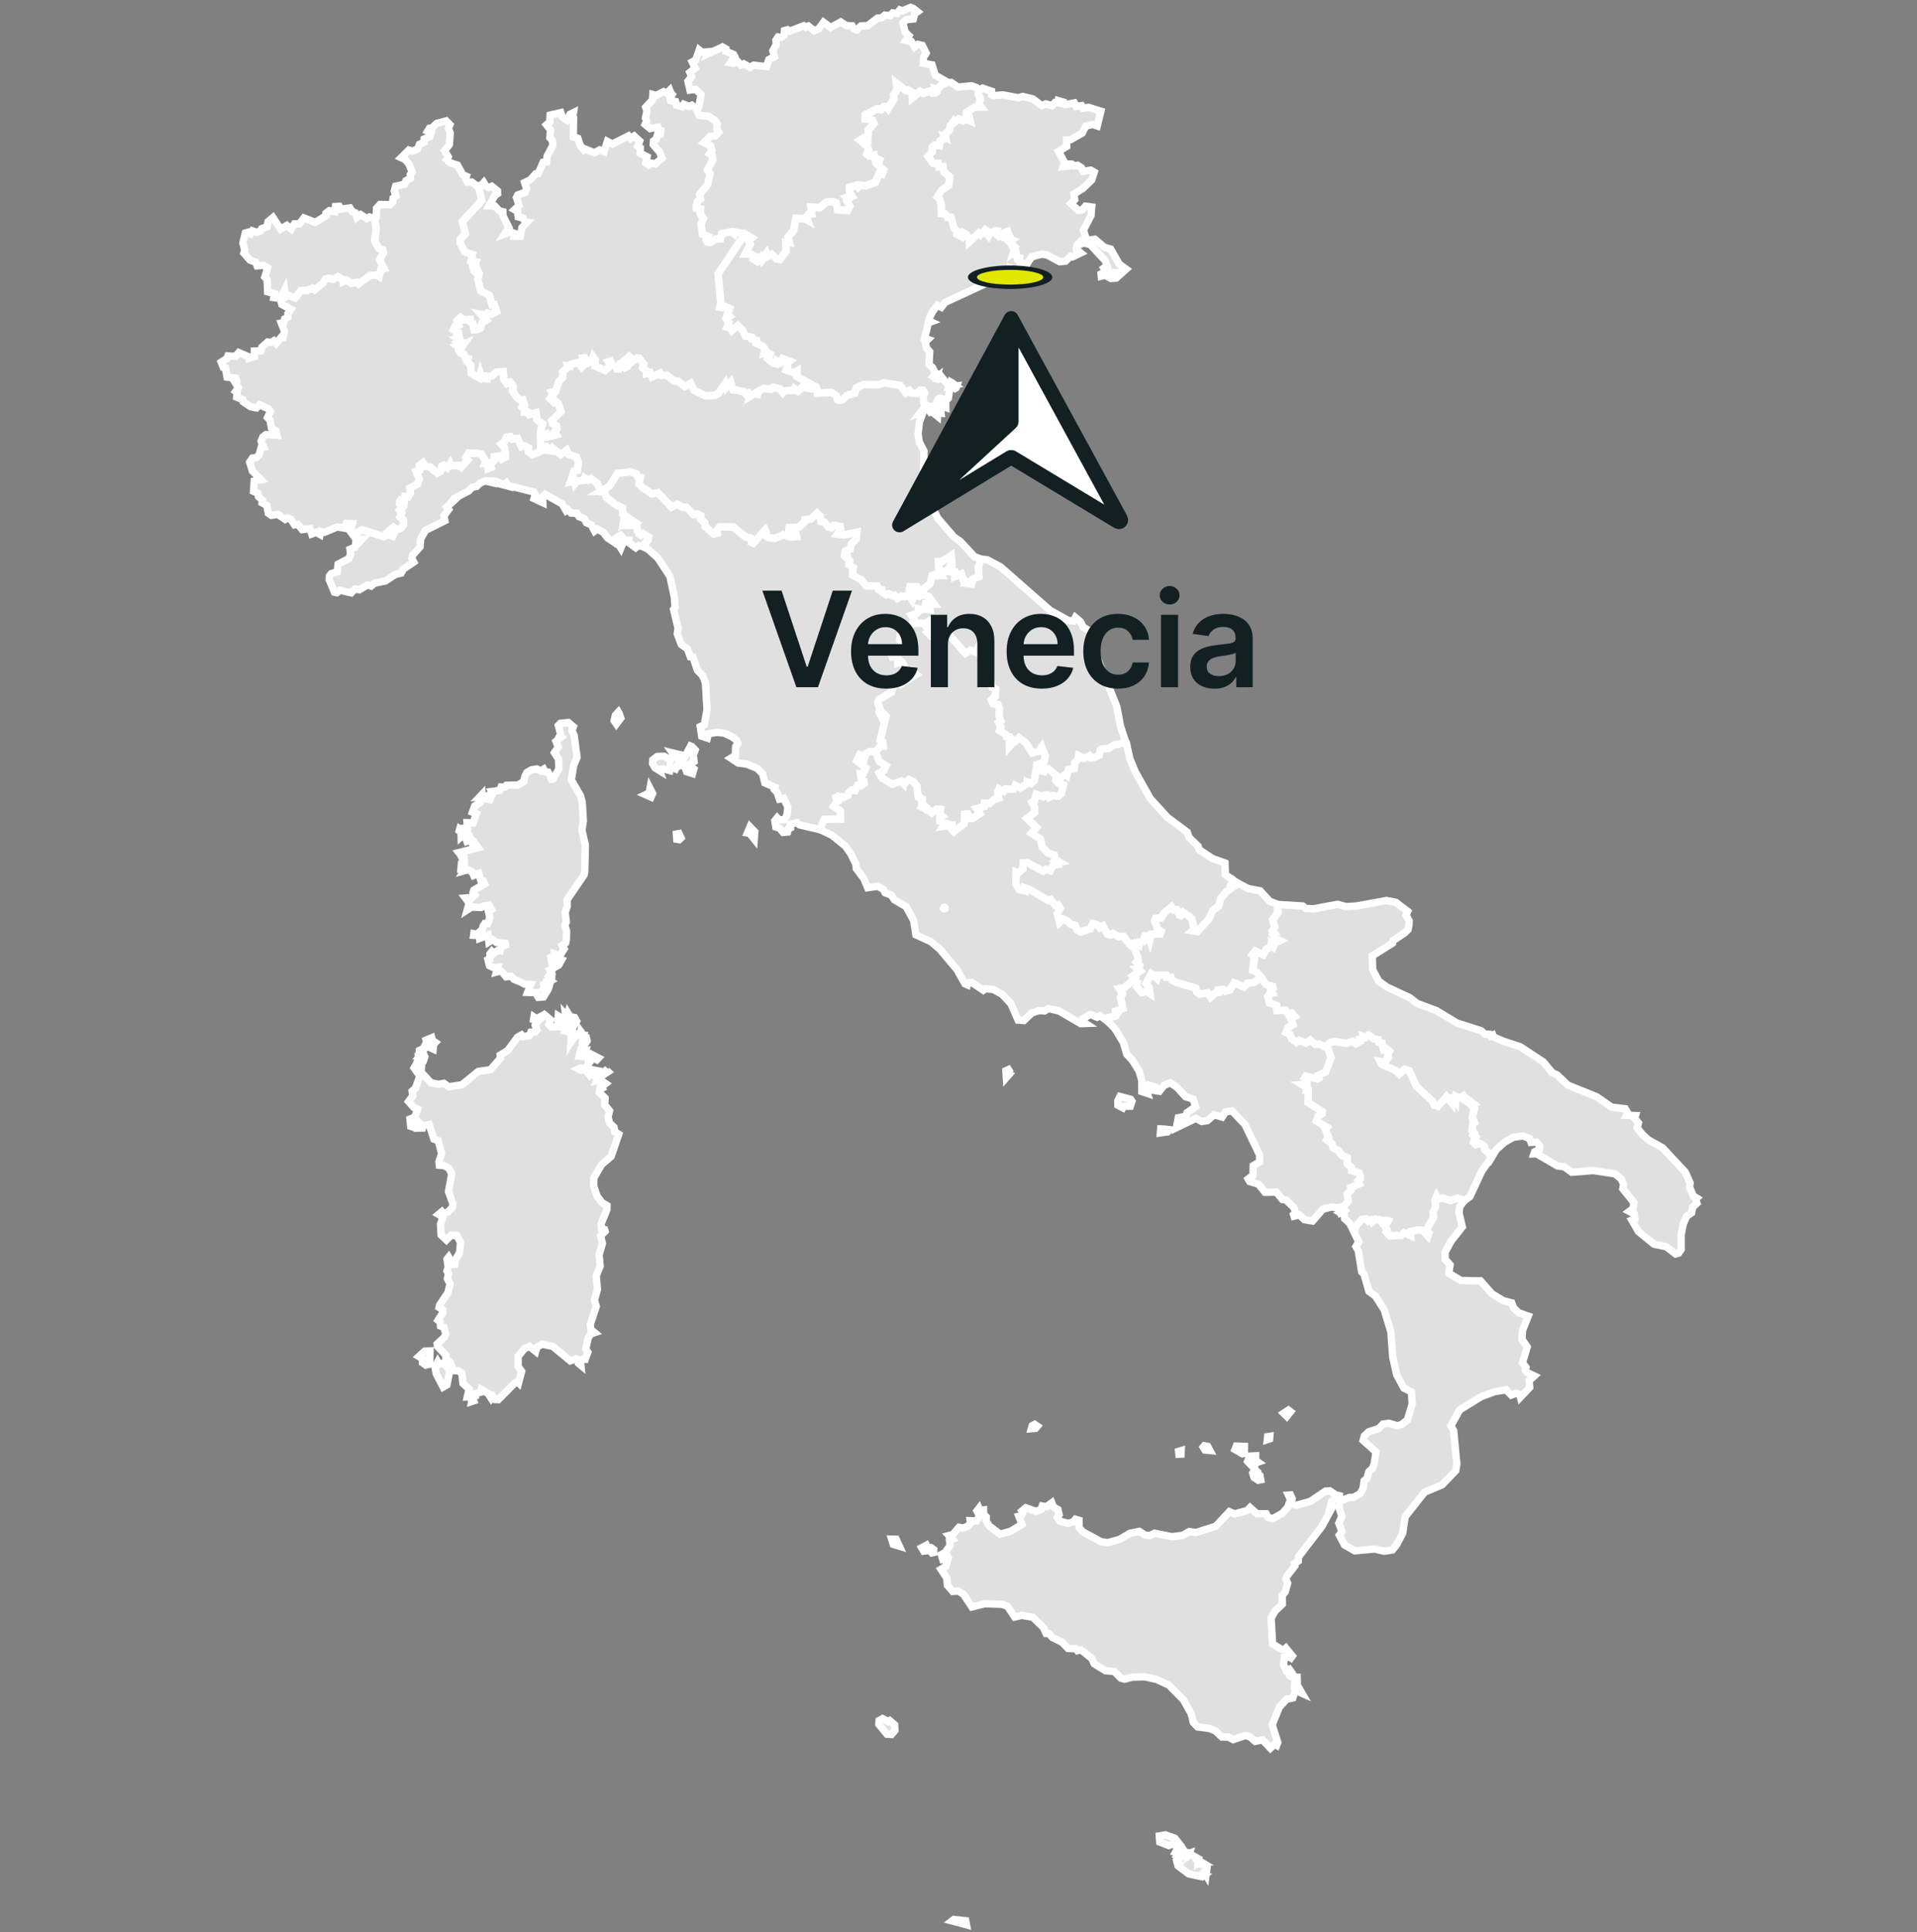 <svg width="260" height="262" viewBox="0 0 260 262" fill="none" xmlns="http://www.w3.org/2000/svg">
<rect x="0" y="0" width="260" height="262" fill="#808080" stroke="none"/>
<path d="M128.158 123.083L128.122 123.047L128.089 123.057L128.033 123.07L127.981 123.155L127.971 123.175L127.99 123.201L128.01 123.195L128.095 123.214L128.161 123.188L128.168 123.168L128.155 123.142L128.158 123.083Z" fill="#E0E0E0" stroke="white"/>
<path d="M127.357 77.348L128.614 77.489L128.742 77.049L129.117 76.537L129.012 75.306L127.797 76.12L127.252 76.13L127.344 77.315L127.357 77.348Z" fill="#E0E0E0" stroke="white"/>
<path d="M77.084 97.972L77.767 98.546L77.563 99.091L77.865 99.692L78.266 102.689L77.806 103.789L77.484 105.752L78.725 107.893L78.968 108.799L79.119 111.317L78.925 112.594L79.392 114.593L79.303 118.188L79.214 118.641L76.903 122.026L76.933 122.883L76.654 123.726L76.808 125.02L76.605 125.496L76.841 126.221L76.811 127.413L76.719 127.856L76.243 128.188L76.519 128.68L76.21 129.133L75.948 129.583L75.163 129.321V129.587L74.71 129.836L74.822 130.525L75.337 129.849L76.174 130.151L75.764 130.877L74.592 131.517L74.776 131.812L74.51 132.21L74.835 132.328L74.776 132.692L74.471 132.86L74.671 132.998L73.739 133.483L73.807 134.048L73.627 134.229L73.729 134.347L74.454 133.805L74.356 134.13L73.706 135.187L73.013 135.24L72.629 134.613L71.559 134.573L71.985 133.49L71.161 133.454L70.649 133.178L70.406 133.076L69.704 132.794L69.323 132.377L68.64 132.453L68.144 131.845L67.898 131.665L67.337 131.809L67.521 131.156L66.982 131.221L66.401 130.956L66.319 130.719L66.184 130.145L66.447 130.04L66.46 129.321L66.7 129.032L66.946 129.304L67.488 128.884L67.839 128.917L67.997 128.375L68.558 128.152L68.522 127.922L67.327 127.791L66.818 127.407L66.306 127.732L66.191 126.803L65.049 127.242L65.009 126.849L64.238 126.822L64.267 126.606L64.671 126.681L65.446 126.015L65.534 125.555L65.758 125.22L66.138 125.223L66.339 124.754L66.418 124.35L66.25 123.621L66.664 123.339L66.316 122.722L66.007 122.778L65.666 122.824L65.249 123.053L63.949 123.004L63.374 123.375L63.633 122.446L63.121 121.767L64.06 121.688L64.408 121.366L64.165 120.995L64.261 120.7L65.728 119.859L65.567 119.501L65.255 119.547L64.934 118.441L64.247 118.707L64.031 118.234L63.453 117.932L62.924 118.083L63.141 117.735L62.997 117.551L62.534 117.686L62.586 117.101L62.99 116.931L62.924 116.327L62.675 116.343L62.429 115.844L62.238 115.608L64.845 114.945L64.264 114.137L63.922 114.209L63.679 113.91L63.322 114.065L63.21 113.759L63.719 113.464L63.522 113.08L63.108 112.991L62.55 113.467L62.537 112.83L62.291 112.653L62.363 112.394L62.731 112.627L62.855 112.308L63.404 112.233L63.348 111.553L64.185 111.576L64.405 110.907L64.602 110.358L64.077 110.138L64.379 109.295L65.117 108.835L65.324 108.362L65.249 108.054L65.049 108.07L65.377 107.725L65.406 108.257L65.873 108.027L65.945 108.31L66.441 108.434L66.808 107.617L66.664 107.325L67.757 107.19L67.957 106.717L68.502 106.724L68.696 106.478L70.252 106.445L71.014 105.989L71.181 105.289L71.444 104.767L72.097 104.383L72.813 104.268L73.331 104.541L73.732 104.298L73.906 104.639L74.336 104.698L74.526 105.073L74.789 105.664L75.022 105.634L75.797 104.282L75.757 102.936L75.199 102.062L75.718 101.314L75.409 100.532L76.073 99.984L75.866 99.859L76.033 99.505L75.721 98.382L76.01 98.08L77.084 97.972Z" fill="#E0E0E0" stroke="white"/>
<path d="M160.344 250.59L160.442 250.767L160.006 251.109L160.787 251.181L160.584 251.644L161.339 251.329L161.27 251.585L161.48 251.44L162.465 252.005L162.37 252.163L162.786 252.412L162.521 252.405L162.491 252.704L162.882 252.501L162.547 252.99L162.997 252.616L163.719 253.121L163.578 254.218L163.341 253.811L163.01 254.113L163.374 254.247L163.049 254.49L161.221 254.096L159.769 253L159.632 252.478L159.845 252.455L159.714 252.149L159.911 251.897L159.638 251.709L159.858 251.46L159.773 251.145L159.477 251.102L159.658 250.787L160.344 250.59ZM159.815 250.068L160.032 250.301L159.586 250.406L159.559 250.111L159.815 250.068ZM158.062 248.801L159.343 249.264L159.779 249.818L158.522 250.249L157.297 249.779L157.238 248.945L158.062 248.801Z" fill="#E0E0E0" stroke="white"/>
<path d="M152.77 100.723L153.217 102.804L153.952 104.613L156.01 108.283L158.312 110.815L161.017 112.834L161.303 113.599L162.507 114.757L162.616 115.201L164.441 116.415L166.135 117.016L166.204 118.608L167.33 119.406L166.946 120.013L167.245 120.289L166.312 120.933L165.557 121.865L165.288 122.883L164.513 123.428L163.949 124.652L162.386 126.336L161.716 126.215L161.976 126.005L161.624 124.596L161.263 124.245L160.462 123.713L160.117 124.147L159.93 124.074L159.609 123.356L159.202 123.398L158.893 122.985L157.938 123.766L157.468 124.495L156.739 124.544L156.601 124.839L157.012 126.005L157.511 126.297L157.373 126.635L157.094 126.593L157.012 126.261L156.792 126.668L156.139 126.684L155.932 127.551L155.672 126.872L155.292 126.901L155.006 127.689L154.569 127.705L154.477 128.185L153.863 127.863L153.174 128.034L152.357 126.96L151.713 127.023L150.925 126.56L150.587 126.773L150.15 126.642L149.576 125.555L149.143 125.795L148.791 125.407L148.207 125.246L147.859 125.933L146.529 126.376L146.043 126.071L145.804 125.476L145.2 125.335L144.714 124.866L144.146 124.636L143.686 125.082L143.358 123.891L143.778 123.139L143.45 122.676L143.118 122.735L142.468 121.987L142.173 122.108L139.661 120.634L138.995 120.398L138.988 120.805L138.207 120.595L137.744 119.856L137.793 118.241L138.049 118.359L138.732 117.774L138.749 116.99L139.317 116.947L141.47 118.106L141.877 117.853L142.432 118.057L142.783 117.325L143.276 117.23L143.102 116.996L143.703 116.888L143.069 116.488L142.971 115.952L142.173 115.677L141.326 114.843L141.112 113.766L139.885 112.952L140.567 112.187L139.258 110.959L140.302 110.165L140.269 109.383L139.94 108.773L140.279 108.582L140.528 107.676L141.431 108.018L141.631 107.778H142.074L142.265 108.1L142.757 107.847L143.499 107.949L143.942 107.565L144.192 106.438L143.539 106.232L143.161 105.782L143.338 105.23L143.883 105.388L144.5 104.951L144.688 105.102L144.885 104.324L145.663 104.196L145.761 103.379L146.201 102.89L146.28 102.417L146.963 102.788L147.741 102.423L147.961 102.732L148.404 102.676L149.064 102.368L149.215 101.642L149.438 101.517L150.351 101.458L151.043 100.995L152.682 100.644L152.77 100.723Z" fill="#E0E0E0" stroke="white"/>
<path d="M180.071 142.124L179.962 141.72L180.402 141.317L181.042 141.192L182.569 141.448L183.393 141.152L183.869 141.497L184.424 141.198L184.371 140.887L184.92 140.745L184.86 140.496L185.13 140.591L185.596 140.312L186.351 140.854L186.922 140.952L187.001 141.29L187.415 141.389L187.615 142.16L187.818 142.022L188.422 142.515L188.212 142.856L188.311 143.365L187.723 144.038L187.227 143.95L187.428 144.32L189.263 145.102L189.785 145.598L190.487 144.954L191.144 145.168L192.109 147.288L194.263 149.274L194.519 149.846L195.021 149.984L196.164 148.657L196.833 149.468L196.814 148.848L197.132 148.762L197.411 149.199L197.447 148.628L198.002 148.867L198.334 148.657L198.39 148.982L198.774 149.212L198.951 148.969L199.91 149.698L199.571 149.865L199.972 150.328L199.676 151.517L199.978 152.19L199.772 152.341L199.63 153.29L199.946 153.621L199.801 153.887L200.182 154.176L199.867 154.859L200.149 155.167L200.707 155.026L201.288 155.377L201.41 155.909L201.981 156.392L202.237 157.003L200.944 158.854L199.365 162.255L198.613 162.804L197.72 162.492L196.696 162.81L195.684 162.475L195.057 162.597L194.841 162.232L194.634 162.715L194.706 163.647L194.368 164.376L194.453 165.033L193.452 166.819L193.816 167.193L193.672 167.626L192.969 166.842L192.313 166.782L191.351 166.999L191.344 167.574L190.432 167.157L190.09 167.511L188.514 167.597L188.006 167.025L188.127 166.822L187.848 166.297L188.255 165.564L187.874 165.459L187.385 165.738L187.159 165.423L186.551 165.325L186.082 165.729L185.878 165.443L185.573 165.604L185.277 165.295L184.726 165.354L183.954 166.185L183.642 167.039L183.055 165.873L182.365 165.243L182.319 164.757L181.768 164.435L182.323 164.104L181.906 163.651L182.303 163.539L182.815 162.843L182.71 161.888L183.242 161.346L183.196 161.018L184.335 160.532L184.164 160.128L184.47 159.855L184.457 159.389L184.256 159.012L183.295 158.733L183.249 158.299L182.71 157.804L182.694 156.963L182.004 156.714L181.479 156.011L180.803 155.673L180.645 155.105L179.933 154.544L180.169 154.189L179.726 153.135L179.956 152.866L178.528 152.003L178.767 151.339L179.309 151.008L179.329 150.742L177.382 149.478L177.438 147.886L177.169 147.863L177.241 147.475L176.564 147.058L177.254 147.009L177.293 146.307L176.958 146.136L177.1 145.919L178.672 146.274L178.882 146.159L178.807 145.778L179.778 145.355L180.52 143.428L180.071 142.124Z" fill="#E0E0E0" stroke="white"/>
<path d="M183.642 167.039L183.954 166.185L184.725 165.358L185.277 165.299L185.572 165.604L185.877 165.443L186.081 165.729L186.55 165.325L187.161 165.423L187.388 165.738L187.877 165.459L188.258 165.561L187.851 166.293L188.13 166.819L188.008 167.022L188.517 167.593L190.093 167.508L190.434 167.153L191.347 167.567L191.353 166.993L192.315 166.779L192.972 166.838L193.674 167.62L193.819 167.186L193.458 166.812L194.459 165.026L194.37 164.366L194.709 163.641L194.64 162.708L194.846 162.229L195.063 162.59L195.69 162.469L196.705 162.804L197.729 162.485L198.622 162.797L197.995 163.598L197.883 164.461L198.33 166.362L196.82 168.276L195.999 169.796L196.012 170.755L196.672 171.516L196.491 172.652L198.159 173.641L200.798 173.68L202.348 175.43L203.888 176.372L205.027 176.664L205.283 177.34L205.986 178.017L207.272 178.46L206.498 180.39L206.416 181.602L207.128 182.646L206.485 184.796L206.957 185.413L206.856 185.725L207.092 186.099L208.096 186.575L207.387 187.219L207.469 188.138L206.215 189.451L206.127 189.09L205.664 188.923L204.971 189.172L204.269 188.46L202.729 188.703L200.851 189.402L197.978 191.181L196.78 193.332L197.158 194.001L197.588 198.486L197.437 199.412L195.582 201.342L193.205 202.347L190.579 205.669L190.247 207.895L189.413 209.481L188.858 210.17L187.762 210.347L186.439 210.039L183.75 210.291L182.358 209.5L181.646 208.164L181.997 207.665L181.58 206.552L181.994 205.6L181.626 204.497L181.642 203.604L182.988 203.053L183.609 203.033L184.456 202.554L184.866 201.841L185.017 200.797L185.395 200.456L185.658 199.556L186.14 199.116L186.38 198.479L186.626 196.881L184.879 195.318L185.037 194.72L185.631 194.156L187.017 193.696L187.588 193.095L188.395 192.997L189.518 193.332L190.086 193.168L190.881 192.544L191.531 190.416L191.435 188.736L190.421 188.243L189.43 186.411L188.898 184.025L188.642 180.591L187.739 177.613L186.541 175.742L185.674 175.121L184.978 172.708L184.679 172.462L184.22 169.576L183.904 169.021L184.282 168.385L183.642 167.039Z" fill="#E0E0E0" stroke="white"/>
<path d="M157.913 153.099L158.573 153.178L158.347 153.48L157.385 153.615L157.427 153.08L157.913 153.099ZM151.902 148.677L153.35 149.071L153.524 149.324L153.298 150.004L152.372 150.013L152.27 150.21L151.62 149.869L151.607 149.255L151.902 148.677ZM153.741 133.027L154.24 133.28L154.148 133.779L154.824 134.583L155.53 134.426L155.957 134.708L155.868 133.914L155.418 133.366L156.141 132.042L156.892 132.67L157.02 132.216L158.153 132.236L158.222 132.515L158.803 132.519L158.892 132.853L159.558 133.211L162.188 133.979L162.312 134.501L162.703 134.8L163.8 134.629L164.2 135.207L164.919 134.567L165.264 134.547L165.251 134.239L165.897 134.16L166.206 134.403L166.823 134.213L167.388 133.264L168.704 133.822L169.22 133.3L170.09 133.228L171.068 132.538L171.662 133.471L172.601 133.733L172.664 133.996L172.394 134.252L172.572 134.646L172.224 134.705L171.948 135.089L172.151 135.949L173.127 136.297L173.195 137.01L174.318 136.964L174.66 137.45L175.192 137.344L175.605 137.814L175.077 138.149L175.356 138.93L174.692 139.324L174.427 139.977L174.942 140.23L175.182 140.851L175.842 141.323L176.203 141.028L177.132 141.419L177.69 140.995L178.379 141.586L178.895 141.54L180.077 142.131L180.526 143.434L179.784 145.361L178.813 145.785L178.888 146.166L178.678 146.281L177.105 145.923L176.961 146.143L177.296 146.31L177.256 147.016L176.567 147.065L177.243 147.482L177.171 147.866L177.444 147.889L177.388 149.482L179.335 150.745L179.315 151.011L178.77 151.34L178.53 152.003L179.958 152.866L179.732 153.135L180.175 154.189L179.939 154.544L180.648 155.105L180.809 155.673L181.485 156.011L182.01 156.714L182.7 156.963L182.716 157.804L183.258 158.3L183.304 158.733L184.266 159.012L184.466 159.389L184.479 159.859L184.174 160.131L184.344 160.535L183.205 161.018L183.251 161.346L182.723 161.888L182.828 162.843L182.316 163.539L181.922 163.651L182.339 164.101L181.78 164.432L181.498 163.789L180.585 163.664L179.41 163.972L178.018 165.571L176.905 165.384L176.239 164.734L175.513 164.915L175.451 164.708L175.733 164.494L175.507 163.762L174.42 162.718L173.934 162.646L173.11 161.651L171.574 161.671L170.704 160.588L169.496 160.213L169.292 159.866L169.942 159.373L169.975 158.057L170.832 157.564L170.835 156.599L168.849 152.476L167.099 150.637L166.203 150.775L165.756 151.474L164.66 151.156L163.77 151.944L162.999 152.078L162.201 151.642L159.555 152.912L159.811 151.566L160.848 151.359L160.989 150.877L162.165 150.069L161.81 149.028L160.792 148.707L159.63 147.43L158.724 146.826L157.854 147.19L157.25 147.971L156.768 147.899L157.024 147.774L156.791 147.44L155.691 147.124L155.33 147.38L155.609 148.264L154.87 148.014L154.867 146.53L154.499 145.24L153.629 143.851L153.609 143.802L152.818 142.948L152.359 141.363L151.19 139.452L150.143 138.398L150.323 137.965L151.308 137.775L151.472 137.522L151.259 137.443L151.292 137.105L152.313 136.74L151.974 135.273L152.244 134.78L151.81 134.052L152.516 133.93L153.517 133.021L153.741 133.027Z" fill="#E0E0E0" stroke="white"/>
<path d="M133.085 75.822L132.701 76.836L132.776 78.192L131.949 78.517L131.772 79.207L130.813 79.089L130.876 78.747L130.613 78.645L130.386 77.821L129.493 78.192V77.49L128.748 77.056L129.119 76.544L129.014 75.313L127.799 76.127L127.254 76.141L127.346 77.322L127.744 78.051L127.212 78.048L127.1 77.779L126.447 78.038L126.115 79.177L125.262 79.863L125.196 80.576L125.183 80.566L124.645 80.858L123.978 80.737L123.706 81.383L123.197 80.625L122.724 80.888L122.261 80.835L121.696 81.131L121.332 80.714L121.03 80.796L120.551 80.5L120.203 80.638L119.668 80.293L119.599 79.975L119.155 79.916L118.985 79.492L117.455 79.423L116.798 78.632L115.623 77.976L115.712 76.971L115.114 76.57L115.222 76.035L114.51 75.353L114.592 74.975L114.812 75.005L114.746 74.647L115.298 74.437L115.439 73.783L116.106 73.064L116.217 72.181L114.421 72.542L113.551 72.424L114.027 71.735L113.965 71.393L113.111 71.219L112.773 71.548L112.379 71.462L111.811 70.816L111.355 70.691L111.243 69.988L110.807 69.594L109.999 70.379L109.182 70.464L109.116 70.816L108.368 71.495L107.058 71.541L107.022 71.85L107.984 72.408L108.066 72.762L107.232 72.815L106.217 72.523L105.121 72.999L104.215 72.894L103.706 72.516L103.909 72.175L103.778 71.876L102.183 73.668L101.966 73.57L102.071 73.258L101.848 72.959L101.099 72.795L99.468 71.472L97.639 71.429L97.311 71.833L97.334 72.276L96.785 72.414L95.663 71.413L95.584 70.904L95.013 70.379L95.029 69.926L94.629 69.706L94.08 69.801L93.112 68.803L92.587 68.793L91.868 68.389L91.086 68.78L89.238 66.827L88.437 66.994L87.032 66.029L86.661 65.615L86.838 64.755L86.493 64.686L86.329 64.279L85.531 63.993L83.775 64.187L82.656 65.95L81.474 66.636L81.007 65.546L80.121 64.893L79.776 65.106L79.314 64.821L79.199 65.136L78.286 65.225L77.977 65.596L77.892 65.212L77.35 65.34L77.856 63.859L78.289 63.79L78.447 62.667L78.165 61.981L77.104 61.617L76.845 61.049L76.044 61.636L75.01 60.799L74.865 61.144L74.176 61.029L74.287 60.753L74.094 60.546L73.352 60.691L73.342 59.023L73.503 59.086L74.077 59.049L73.972 58.386L74.402 59.21L75.463 58.931L75.23 58.475L75.522 58.133L75.472 57.733L74.901 57.428L74.803 57.066L76.067 55.793L75.715 54.726L75.397 54.457L75.157 54.588L74.583 54.059L74.993 53.521L74.796 53.186L75.341 53.048L75.791 51.719L76.329 51.144L76.29 50.428L76.963 49.824L76.927 49.604L77.331 49.663L77.436 49.398L78.368 49.161L78.883 49.772L79.254 49.434L79.048 48.537L79.287 48.498L79.812 49.201L80.233 49.023L80.446 48.396L80.748 48.807L80.699 49.627L82.071 50.215L82.603 49.749L82.767 49.417L82.521 49.059L82.807 48.971L83.079 49.476L83.686 49.788L83.808 50.399L84.113 49.345L84.442 49.355L84.773 49.841L85.062 49.713L85.128 49.332L84.757 48.81L85.348 48.331L85.587 48.531L85.463 49.25L86.408 48.524L86.7 48.554L87.317 49.358L87.173 49.847L87.672 50.251L87.695 50.652L88.184 50.537L88.447 51.108L89.54 50.596L89.714 50.901L90.443 50.881L91.428 51.66L91.953 51.673L92.882 52.418L93.686 51.978L94.169 52.937L95.669 53.669L96.963 53.613L97.439 53.337L98.378 51.984L98.525 52.516L99.116 51.837L99.435 52.861L100.882 53.097L101.129 53.357L101.418 53.304L101.444 53.55L101.884 53.495L101.818 53.685L102.297 53.39L102.741 53.462L102.816 53.084L103.578 52.694L104.602 52.779L104.907 52.52L105.777 52.73L106.178 53.239L106.358 53.025L107.636 52.923L107.754 52.707L108.24 53.051L108.788 52.529L110.833 52.831L110.886 53.321L112.757 53.199L113.446 53.662L113.588 54.194L113.821 54.276L114.228 54.237L114.891 53.613L115.938 53.321L116.181 52.592L117.14 52.145L119.198 52.172L119.924 51.916L122.123 52.267L122.875 53.278L123.361 52.959L123.627 53.304L124.333 53.36L124.812 52.937L125.166 52.933L125.439 53.288L125.232 53.695L125.34 54.644L125.551 54.956L126.204 55.123L126.401 55.839L126.187 55.895L125.797 55.29L125.406 55.172L124.838 55.921L125.252 55.757L124.707 57.191L124.513 58.826L124.671 59.913L125.314 61.17L125.278 64.072L125.859 65.635L125.928 66.748L126.601 69.095L127.179 70.254L129.382 72.821L130.209 73.376L132.169 75.487L133.085 75.822ZM123.427 79.535L123.338 79.906L123.788 80.428L124.503 80.06L124.405 79.699L124.336 79.545L123.427 79.535Z" fill="#E0E0E0" stroke="white"/>
<path d="M133.85 12.165L134.484 12.376V12.845L134.714 12.967L136.063 12.868L138.082 13.259L138.719 13.082L140.088 13.416L141.289 14.322L141.847 14.089L142.685 14.322L143.072 13.902L143.509 13.951L143.545 13.653L144.149 13.823L144.116 14.086L144.431 14.188L145.711 13.958L145.964 14.431L146.69 14.322L146.887 14.657L147.675 14.562L149.31 15.078L148.817 17.08L148.193 16.867L147.235 17.11L146.785 18.045L145.183 18.951L144.667 18.974L144.674 19.851L143.571 20.534L144.382 22.034L144.191 22.596L144.792 22.536L144.769 22.234L145.363 22.254L145.689 22.487L146.158 22.408L146.68 22.753L146.89 23.239L147.941 23.075L148.407 23.341L148.069 24.398L146.897 25.53L145.659 26.315L145.757 27.06L145.242 27.589L146.243 28.524L146.782 28.449L147.218 27.96L148.065 28.071L147.973 29.214L146.943 31.203L147.284 32.274L147.721 32.566L148.502 32.441L149.809 33.547L150.636 33.767L151.818 35.832L152.734 36.499L151.381 37.707L150.672 37.753L149.861 37.326L149.369 37.448L149.339 37.142L149.595 37.004L150.485 37.283L150.882 36.968L150.413 36.985L150.262 36.472L149.93 36.545L149.736 36.328L150.14 36.02L149.904 35.343L147.885 33.18L147.064 32.94L146.693 33.062L146.509 32.799L146.059 33.285L145.997 33.83L146.575 34.296L145.472 34.828L145.209 34.739L144.513 35.415L143.719 35.491L142.035 34.585L141.431 34.486H141.329L141.299 34.463L139.911 34.831L138.965 36.282L138.614 36.085L138.653 35.885L138.331 35.924L138.387 35.491L138.056 35.228L138.177 34.966L137.918 34.9L137.731 34.023L137.412 34.257L137.527 33.872L137.314 33.446L137.475 33.36L136.808 32.727L137.166 32.517L136.897 32.405L136.956 32.136L136.828 32.014L136.841 31.913L136.651 31.394L136.457 31.473L136.605 31.939L136.096 32.103L135.935 31.745L135.436 32.054L135.025 31.679L135.157 31.318L134.947 31.295L134.234 31.653L134.054 31.995L133.847 31.755L133.988 31.427L133.617 31.151L132.967 31.84L132.747 31.62L131.473 32.799L131.457 32.267L131.089 32.096L131.05 31.804L130.643 31.587L130.419 32.116L129.763 31.771L129.835 31.377L129.379 30.964L128.965 29.477L128.479 29.473L128.138 28.977L127.668 28.964L127.662 27.825L127.429 26.972L127.127 26.709L127.708 25.787L128.66 25.143L128.808 23.968L128.013 23.328L127.915 22.628L127.314 22.661L127.228 22.142L126.546 22.149L125.85 21.213L126.441 20.596L126.427 19.943L126.769 19.667L127.396 19.756L127.504 19.093L128.105 18.787L128.046 18.59L128.243 18.679L128.138 18.226L128.794 17.648L128.886 17.074L129.372 16.404L129.507 16.545L130.022 16.135L130.63 16.394L130.971 16.135L131.569 16.391L131.44 15.819L131.037 15.557L131.076 15.248L132.212 14.533L133.049 14.513L132.76 14.132L132.99 13.387L132.672 12.842L132.734 12.251L133.276 11.952L133.85 12.165Z" fill="#E0E0E0" stroke="white"/>
<path d="M84.333 73.99L84.202 74.315L83.999 73.99H84.333ZM48.277 73.606L48.536 73.695L49.045 73.146L48.615 73.153L48.316 72.68L48.47 72.174L49.107 71.823L52.062 72.769L52.6 72.483L53.244 72.71L53.388 72.47L53.204 72.184L52.774 71.984L53.378 71.485L53.881 71.82L54.347 71.659L54.734 71.153L54.718 70.517L54.239 70.096L54.478 69.538L54.196 69.177L54.606 68.773L54.189 68.343V68.015L54.331 67.838L54.81 68.051L54.908 67.339L55.332 67.391L55.654 66.863L55.575 66.209L56.622 65.632L56.868 64.998L56.418 63.921L56.871 63.773L56.858 63.15L57.367 62.743L57.689 63.245L58.296 63.307L59.307 64.164L59.737 63.931L59.921 63.209L60.187 63.084L60.67 63.429L61.044 62.867L61.159 63.15L62.21 63.11L62.538 63.356L63.437 62.362L63.178 62.063L63.582 61.429L64.751 61.495L65.282 61.574L65.87 62.539L65.772 62.834L66.054 62.821L66.179 63.544L66.596 63.393L66.477 62.907L67.049 62.427L67.042 61.945L67.791 61.85L68.079 62.237L68.552 61.984L68.454 60.763L67.981 60.251L68.493 59.837L68.703 59.292L69.232 59.213L69.468 59.548L70.217 59.466L70.742 60.592L71.215 60.497L71.694 60.776L71.678 61.262L72.213 61.659L73.368 61.18L73.349 60.701L74.091 60.556L74.288 60.763L74.176 61.039L74.865 61.154L75.01 60.809L76.044 61.646L76.845 61.058L77.104 61.626L78.165 61.991L78.447 62.677L78.29 63.8L77.856 63.869L77.351 65.349L77.892 65.221L77.978 65.605L78.286 65.234L79.199 65.146L79.314 64.831L79.78 65.116L80.125 64.903L81.011 65.556L81.477 66.646L81.911 66.584L82.242 67.431L83.565 68.458L84.415 68.806L84.445 69.65L84.711 69.88L84.57 70.776L85.253 70.201L85.735 70.536L85.489 70.556L85.082 71.206L86.372 71.163L86.438 71.938L86.746 72.394L86.585 72.798L87.17 72.306L87.948 72.788L87.859 73.241L87.13 74.079L86.612 73.99L86.221 74.276L85.253 73.553L85.269 73.251L84.826 73.248L84.172 72.591L83.749 72.851L84.176 73.383L84.097 73.576L84.343 73.534L83.999 73.993L82.436 72.972L81.812 72.165L81.011 71.744L80.643 72.014L80.2 71.173L79.53 70.878L79.232 70.323L78.536 70.06L78.23 69.594L77.456 69.568L76.996 69.092L76.779 69.246L76.248 68.33L73.94 67.03L73.582 67.371L73.621 68.163L72.426 67.608L72.597 67.023L72.37 66.708L68.867 65.822L68.654 65.474L68.46 65.618L68.595 65.838L67.105 65.435L67.489 65.366L67.186 65.244L66.405 65.208L66.494 65.379L65.817 65.221L65.138 65.484L64.636 65.966L64.035 66.081L63.552 66.587L61.602 67.578L61.349 67.91L61.579 67.864L60.594 68.767L60.844 69.098L60.214 69.936L60.338 70.605L57.712 71.918L57.059 73.054L56.97 74.151L55.939 75.31L55.867 75.773L56.11 76.219L54.702 77.168L54.403 77.716L53.644 77.88L52.266 78.783L50.808 79.079L50.335 79.476L49.83 79.325L48.736 79.968L48.142 79.87L47.64 80.392L46.1 80.04L45.693 80.372L45.358 80.3L44.652 78.603L44.682 78.097L44.928 77.788L45.732 77.542L45.857 76.501L47.292 75.75L47.551 75.175L47.469 74.479L48.181 74.174L48.277 73.606Z" fill="#E0E0E0" stroke="white"/>
<path d="M90.995 12.615L91.165 12.806L90.867 13.278L90.952 13.646L91.632 13.771L91.789 14.28L92.524 14.473L92.741 14.142L93.473 14.431L93.834 14.273L94.461 14.759L94.839 15.645L96.077 15.744L96.943 16.325L97.281 16.771L97.206 17.49L97.482 17.947L96.993 18.459L96.346 18.495L95.499 19.332L96.365 19.749L96.562 20.412L96.27 20.829L96.536 20.983L96.707 21.686L95.958 23.052L96.31 23.574L96.001 25.028L94.908 26.364L95.026 26.988L94.635 27.297L94.448 27.897L94.465 28.226L95.036 28.331L94.983 28.997L95.41 29.65L95.111 30.34L95.282 31.755L96.021 32.067L95.788 32.517L95.926 32.802L96.359 32.845L97.061 32.408L97.712 32.385L97.866 31.679L99.182 31.413L99.599 31.735L99.727 31.453L101.031 31.706L97.39 37.122L97.761 40.98L97.629 41.63L97.905 41.689L98.135 41.423L98.943 41.794L98.627 42.638L98.943 42.884L98.516 43.206L98.844 43.695L98.621 44.322L99.11 44.45L99.278 44.775L100.069 44.118L100.712 44.752L101.08 45.523L101.947 45.717L101.983 45.941L102.583 46.098L102.551 46.525L103.493 46.952L103.755 47.352L103.631 47.913L104.159 47.809L104.445 47.989L104.13 48.606L104.891 49.246L105.285 49.319L105.364 48.902L105.811 49.141L106.116 48.59L107.101 48.958L106.684 49.292L106.818 49.624L106.625 50.156L107.652 50.537L108.122 50.258L108.125 51.065L110.745 52.47L110.82 52.808L108.775 52.506L108.227 53.028L107.741 52.684L107.623 52.9L106.346 53.002L106.165 53.215L105.765 52.71L104.895 52.5L104.589 52.759L103.565 52.674L102.803 53.065L102.728 53.445L102.285 53.373L101.805 53.669L101.871 53.478L101.431 53.534L101.405 53.288L101.116 53.34L100.87 53.081L99.422 52.848L99.103 51.824L98.513 52.503L98.365 51.971L97.429 53.324L96.953 53.6L95.66 53.655L94.159 52.923L93.677 51.965L92.872 52.405L91.943 51.659L91.418 51.646L90.433 50.868L89.704 50.891L89.53 50.589L88.437 51.101L88.178 50.533L87.689 50.648L87.666 50.248L87.167 49.844L87.311 49.355L86.694 48.55L86.402 48.521L85.456 49.25L85.581 48.531L85.341 48.33L84.75 48.81L85.121 49.332L85.059 49.713L84.77 49.841L84.439 49.355L84.11 49.345L83.805 50.399L83.683 49.788L83.076 49.476L82.807 48.971L82.521 49.059L82.767 49.417L82.603 49.749L82.072 50.215L80.699 49.627L80.749 48.806L80.447 48.396L80.233 49.023L79.813 49.2L79.288 48.498L79.048 48.537L79.255 49.434L78.884 49.772L78.368 49.161L77.439 49.397L77.334 49.663L76.93 49.604L76.966 49.824L76.297 50.428L76.336 51.144L75.801 51.718L75.351 53.048L74.806 53.186L75.003 53.521L74.593 54.059L75.168 54.588L75.407 54.456L75.726 54.726L76.077 55.793L74.813 57.066L74.911 57.428L75.483 57.733L75.532 58.133L75.24 58.475L75.473 58.934L74.412 59.217L73.982 58.393L74.087 59.056L73.513 59.092L73.391 58.156L73.598 57.5L72.853 56.948L72.699 55.986L71.806 56.233L71.658 55.976L71.179 55.937L71.218 55.628L70.837 55.244L71.146 54.913L70.906 54.263L70.571 54.302L70.02 53.813L69.511 52.976L69.59 52.408L69.35 51.984L69.196 51.84L68.762 52.044L68.339 51.469L68.244 50.418L67.288 50.494L66.757 51.023L66.218 51.082L66.136 51.42L65.716 51.364L65.66 51.036L65.292 51.088L65.164 50.707L65.013 51.285L63.923 50.655L63.828 49.499L63.362 49.072L63.477 48.646L63.109 48.544L62.916 48.055L62.446 47.913L62.266 47.592L62.853 46.748L62.141 47.063L61.977 46.935L62.367 46.794L61.957 46.41L62.266 46.131L62.078 45.996L62.492 45.944L61.963 45.77L61.957 45.609L62.275 45.652L62.173 45.071L61.514 44.729L61.753 44.24L62.197 44.089L62 43.501L62.492 43.048L62.879 43.377L63.792 43.34V43.639L64.163 43.882L64.324 44.719L64.806 44.683L65.168 44.489L65.351 43.8L65.969 43.406L65.256 42.644L65.752 42.736L66.136 42.474L66.651 42.618L67.351 42.264L67.045 41.348L66.753 41.367L66.376 40.087L65.223 39.493L64.8 37.877L64.944 37.316L64.311 36.778L64.206 36.364L64.705 36.466L64.439 35.862L64.56 35.533L63.894 35.402L64.074 34.529L63.073 34.23L62.41 32.976L62.43 32.487L63.112 31.715L62.692 30.09L65.335 27.215L65.004 25.721L65.21 25.192L65.608 24.756L65.887 25.215L66.3 25.429L66.701 25.258L67.475 25.892L67.485 26.256L67.141 26.463L66.326 27.92L67.098 27.93L67.735 28.6L68.201 28.708L68.214 29.26L69.025 30.862L68.451 31.725L69.212 31.44L69.902 31.696L69.79 32.024L70.555 32.05L70.798 30.849L71.468 30.136L71.225 30.104L70.955 29.578L70.279 29.401L70.194 28.659L69.793 28.429L70.414 27.861L70.043 26.788L70.22 26.446L71.215 26.088L71.412 25.553L71.152 24.759L71.947 24.368L72.65 23.567L72.997 23.544L73.664 22.004L74.143 21.955L74.199 21.171L74.967 19.736L74.931 19.063L74.576 18.666L74.665 17.605L74.12 16.922L74.56 16.548L74.619 15.599L76.064 15.274L76.267 15.862L76.885 16.292L77.298 15.504L77.774 15.271L77.695 15.75L77.469 15.836L77.791 16.029L77.751 18.541L78.372 18.748L78.7 19.736L79.199 20.333L79.35 20.209L80.621 20.721L81.323 20.324L81.914 20.573L82.377 19.168L83.07 19.529L85.243 18.419L85.558 18.781L86.014 18.452L86.756 19.125L86.504 19.831L86.845 20.051L86.805 20.77L87.764 21.259L87.59 22.1L87.991 22.379L88.352 22.126L88.887 22.221L89.793 21.446L89.435 20.586L88.595 19.605L88.637 19.112L88.992 18.886L89.163 18.305L89.553 18.226L89.622 17.727L89.327 17.661L89.209 17.254L88.184 17.435L87.495 16.867L87.725 16.371L87.538 16.026L87.738 15.038L87.57 14.549L88.516 13.528L88.549 12.816L89.012 12.94L90.006 12.431L90.436 12.642L90.84 12.234L90.995 12.615Z" fill="#E0E0E0" stroke="white"/>
<path d="M147.828 85.579L146.919 85.05L146.531 84.289L145.848 83.721L145.573 84.22L144.896 84.138L142.414 82.755L135.688 76.856L133.885 75.904L133.088 75.825L132.703 76.84L132.779 78.195L131.952 78.52L131.774 79.21L130.816 79.092L130.878 78.75L130.615 78.648L130.389 77.825L129.496 78.195V77.493L128.751 77.06L128.619 77.503L127.365 77.362L127.352 77.329L127.749 78.058L127.218 78.054L127.106 77.785L126.453 78.044L126.121 79.184L125.268 79.87L125.202 80.582L125.245 80.615L125.95 80.897L126.702 81.909L126.013 81.915L126.111 82.631L125.809 82.611L125.609 81.39L125.464 82.414L125.061 82.631L124.581 82.539L124.647 82.805L124.338 83.15L123.58 83.422L124.056 84.154L124.289 84.538L125.304 84.525L125.419 84.709L126.101 84.157L126.719 84.118L126.551 84.374L126.709 84.847L125.75 85.733L126.197 86.199L126.666 85.96L127.083 86.528L127.549 85.841L127.874 85.884L128.147 86.35L128.449 86.367L128.544 86.084L128.843 86.222L130.931 88.616L131.63 88.192L132.362 88.461L132.795 87.578L133.478 87.762L133.357 88.422L133.652 88.698L133.061 89.252L133.078 89.528L133.823 90.5L133.948 91.455L133.744 91.685L134.361 92.125L134.581 93.248L135.038 93.474L134.992 94.426L134.46 94.935L134.68 95.441L135.359 95.579L135.546 96.14L135.468 97.049L135.714 97.742L135.428 97.959L135.737 98.599L135.553 99.088L136.436 99.617L136.502 99.902L136.866 99.945L136.906 101.271L137.303 100.825L137.309 100.263L137.736 100.516L138.196 100.06L139.184 100.815L140.005 102.109L140.881 101.908L141.292 101.311L141.755 102.499L141.672 103.097L141.37 103.72L141.246 103.468L140.615 103.724L140.533 104.38L141.61 104.64L141.787 104.256L142.145 104.223L143.353 105.26L143.902 105.421L144.519 104.984L144.703 105.135L144.9 104.354L145.678 104.226L145.776 103.409L146.213 102.923L146.295 102.447L146.978 102.821L147.752 102.457L147.972 102.768L148.416 102.713L149.075 102.404L149.227 101.678L149.45 101.554L150.362 101.491L151.058 101.028L152.697 100.677L151.974 98.478L151.469 95.808L147.772 86.646L147.828 85.579ZM127.743 84.515L127.5 84.43L127.438 84.41L127.543 84.18L127.73 84.289L127.763 84.463L127.743 84.515Z" fill="#E0E0E0" stroke="white"/>
<path d="M167.478 119.534L169.264 120.483L170.902 120.788L172.205 122.213L173.243 122.617L173.311 123.69L172.612 124.698L172.881 125.66L172.566 126.182L172.895 126.583L172.648 126.753L172.977 127.243L173.587 127.522L172.914 127.857L172.691 128.349L172.438 128.096L172.428 128.365L171.742 128.664L171.309 129.459L170.245 128.966L169.835 129.465L170.134 129.728L169.9 131.56L170.413 131.78L171.066 132.535L170.088 133.224L169.218 133.293L168.699 133.818L167.382 133.257L166.818 134.209L166.201 134.399L165.892 134.157L165.245 134.232L165.258 134.541L164.914 134.564L164.195 135.204L163.794 134.626L162.698 134.797L162.307 134.498L162.182 133.976L159.553 133.208L158.886 132.85L158.801 132.518L158.216 132.515L158.151 132.239L157.018 132.216L156.89 132.669L156.138 132.042L155.416 133.365L155.869 133.914L155.958 134.708L155.531 134.426L154.825 134.583L154.149 133.779L154.241 133.28L153.742 133.027L153.991 132.604L153.66 132.325L154.599 131.648L154.198 131.3L154.477 131.241L154.546 130.929L154.096 130.434L154.32 130.227L154.287 129.777L153.827 128.599L153.174 128.034L153.863 127.863L154.477 128.185L154.569 127.706L155.006 127.689L155.291 126.901L155.672 126.872L155.932 127.551L156.138 126.685L156.792 126.668L157.012 126.261L157.094 126.593L157.373 126.635L157.511 126.297L157.012 126.005L156.601 124.84L156.739 124.544L157.468 124.495L157.937 123.766L158.893 122.985L159.201 123.398L159.608 123.356L159.93 124.075L160.117 124.147L160.462 123.713L161.263 124.245L161.624 124.597L161.975 126.005L161.716 126.215L162.386 126.337L163.948 124.652L164.513 123.428L165.288 122.883L165.557 121.865L166.312 120.933L167.245 120.289L166.946 120.014L167.33 119.406L167.478 119.534Z" fill="#E0E0E0" stroke="white"/>
<path d="M60.512 16.387L61.021 16.903L60.817 17.402L61.06 18.048L60.942 19.605L60.302 20.442L60.794 21.259L60.577 21.646L61.044 22.063L62.045 22.392L62.767 23.702L63.253 23.909L63.151 24.256L63.401 24.709L63.995 24.69L64.658 25.199L65.197 25.156L64.99 25.684L65.321 27.178L62.678 30.054L63.099 31.683L62.416 32.454L62.396 32.946L63.059 34.2L64.061 34.499L63.88 35.369L64.546 35.501L64.425 35.829L64.691 36.436L64.189 36.331L64.294 36.748L64.927 37.283L64.783 37.845L65.206 39.46L66.359 40.054L66.736 41.334L67.028 41.315L67.334 42.231L66.635 42.585L66.116 42.444L65.732 42.707L65.236 42.611L65.948 43.373L65.331 43.767L65.147 44.456L64.786 44.65L64.304 44.686L64.143 43.849L63.772 43.606L63.775 43.307L62.862 43.343L62.472 43.015L61.983 43.468L62.179 44.056L61.733 44.207L61.497 44.696L62.157 45.038L62.258 45.619L61.937 45.576L61.943 45.733L62.475 45.907L62.061 45.96L62.248 46.098L61.937 46.377L62.347 46.761L61.956 46.902L62.12 47.03L62.833 46.715L62.245 47.559L62.426 47.881L62.895 48.025L63.089 48.514L63.457 48.616L63.338 49.043L63.808 49.466L63.903 50.625L64.99 51.252L65.141 50.678L65.272 51.055L65.64 51.003L65.699 51.334L66.119 51.387L66.201 51.052L66.74 50.993L67.271 50.464L68.227 50.386L68.322 51.439L68.745 52.014L69.179 51.81L69.33 51.955L69.569 52.378L69.491 52.946L69.999 53.783L70.551 54.273L70.886 54.233L71.122 54.886L70.814 55.218L71.195 55.602L71.155 55.911L71.631 55.953L71.779 56.209L72.672 55.963L72.826 56.925L73.571 57.477L73.368 58.133L73.489 59.069L73.325 59.007L73.335 60.674L73.355 61.15L72.199 61.633L71.667 61.236L71.684 60.75L71.204 60.471L70.732 60.566L70.206 59.44L69.458 59.522L69.221 59.187L68.693 59.266L68.486 59.811L67.971 60.224L68.443 60.737L68.542 61.958L68.069 62.214L67.784 61.823L67.035 61.922L67.045 62.404L66.474 62.884L66.592 63.37L66.175 63.524L66.047 62.802L65.764 62.811L65.863 62.516L65.275 61.551L64.743 61.475L63.578 61.406L63.174 62.04L63.434 62.339L62.534 63.337L62.206 63.09L61.152 63.13L61.04 62.848L60.666 63.409L60.184 63.068L59.921 63.192L59.737 63.914L59.307 64.148L58.296 63.291L57.688 63.228L57.367 62.729L56.858 63.136L56.871 63.757L56.418 63.908L56.868 64.981L56.621 65.615L55.578 66.193L55.653 66.85L55.331 67.378L54.908 67.326L54.809 68.041L54.33 67.828L54.192 68.005V68.333L54.609 68.763L54.199 69.167L54.481 69.528L54.238 70.09L54.717 70.507L54.734 71.144L54.346 71.652L53.88 71.813L53.378 71.478L52.774 71.974L53.204 72.178L53.388 72.463L53.247 72.703L52.6 72.477L52.065 72.765L49.11 71.82L48.473 72.174L48.319 72.68L48.618 73.153L49.048 73.146L48.539 73.694L48.276 73.606L48.296 73.117L47.495 72.037L47.79 71.016L46.976 70.983L46.687 71.61L45.735 71.452L44.035 72.171L43.526 72.056L43.421 72.483L42.882 72.178L42.282 72.404L42.045 71.689L40.975 71.813L40.377 71.088L39.941 71.16L39.432 70.398L38.999 70.254L38.687 70.425L37.689 69.748L36.809 69.876L36.395 69.594L36.192 68.553L35.551 68.182L35.611 67.847L35.059 67.339L34.983 66.899L34.386 66.626L34.478 65.237L35.417 65.054L34.232 63.862L33.864 62.67L34.235 62.112L34.76 62.056L35.148 61.675L35.437 60.632L35.742 60.605L35.42 59.817L35.653 59.249L36.077 58.928L37.58 59.023L37.423 58.406L36.815 58.048L36.635 56.991L36.287 56.61L36.668 55.799L36.385 55.425L35.21 54.883L34.783 55.31L33.995 55.159L32.984 54.473L32.932 54.181L32.101 53.855L32.167 53.173L31.976 53.058L32.331 52.552L31.871 51.837L32.098 51.656L31.986 51.275L30.794 51.141L30.591 49.909L30.289 49.824L30 49.105L30.781 48.619L30.913 48.265L31.953 48.324L32.383 47.812L33.723 48.373L33.752 48.583L34.494 48.357L34.498 47.602L35.381 47.569L35.519 47.073L36.31 46.377L36.733 46.446L37.137 46.203L37.456 46.574L38.158 45.714L38.398 45.747L38.572 44.883L38.155 43.806L38.477 43.747L38.611 43.242L39.044 43.015L39.048 42.533L39.455 41.942L38.227 41.282L38.023 40.477L38.605 39.309L38.723 40.244L39.018 40.021L40.026 40.373L40.811 39.384L41.73 39.361L42.347 39.069L42.662 39.289L43.825 38.357L44.13 37.841L44.534 37.713L45.141 37.868L45.824 37.497L46.484 37.907L46.526 38.193L46.989 37.976L47.636 38.403L48.398 38.278L48.621 38.478L50.226 37.339L51.093 37.273L51.425 37.487L51.664 36.489L52.058 36.41L51.461 35.185L52.006 34.256L51.887 33.862L51.356 33.665L50.794 32.648L51.024 30.99L50.794 29.657L51.031 29.434L51.063 28.242L51.546 27.723L52.908 27.763L53.273 27.378L53.312 26.88L53.693 26.607L53.473 25.914L53.65 25.261L54.872 24.975L55.056 24.506L55.682 24.178L55.643 23.689L55.903 23.314L55.453 22.237L54.97 21.643L54.409 21.381L55.456 20.34L55.932 20.484L56.651 20.199L56.894 19.565L57.524 19.286L57.534 18.843L58.316 18.518L58.47 18.025L57.994 17.796L58.25 17.389L58.578 17.362L59.231 16.732L60.512 16.387Z" fill="#E0E0E0" stroke="white"/>
<path d="M188.051 122.111L189.315 122.358L190.927 123.585L190.707 124.091L191.121 124.876L191.095 125.401L190.967 126.048L190.52 126.494L188.967 127.531L188.872 127.886L186.118 129.61L186.167 131.478L186.988 133.03L188.124 133.854L191.2 135.279L192.178 136.047L194.837 137.049L197.605 138.72L200.865 139.757L201.41 140.227L202.001 140.243L202.148 140.489L202.457 140.355L202.539 140.594L203.915 141.192L206.164 141.927L209.328 143.999L210.52 145.453L211.177 145.752L212.674 147.16L216.551 148.716L218.586 150.128L220.428 150.348L220.796 150.955L220.635 151.234L221.813 151.274L221.705 151.632L222.217 152.265L222.04 152.935L222.779 153.848L223.56 154.56L225.49 155.637L228.57 158.939L229.226 160.404L229.151 160.981L229.66 162.17L230.126 162.456L229.958 162.613L230.152 163.155L229.587 163.674L229.427 164.455L228.773 164.908L228.3 165.949L228.012 167.446L228.021 169.415L227.657 169.928L227.26 170.033L226.002 169.061L224.328 168.71L222.217 166.993L221.324 165.436L221.721 165.272L221.662 164.632L220.979 164.264L221.475 163.9L221.61 163.079L220.096 161.198L220.205 160.571L219.87 159.852L219.043 159.166L216.065 158.729L213.182 158.953L212.148 158.204L211.262 158.109L208.412 156.461L208.045 156.471L208.143 156.172L208.773 155.896L208.846 155.41L208.402 154.872L207.651 154.908L207.46 154.376L206.525 154.025L205.271 154.212L204.122 154.836L202.95 155.873L202.25 157.026L201.994 156.415L201.42 155.932L201.301 155.4L200.72 155.049L200.162 155.194L199.88 154.882L200.195 154.199L199.814 153.91L199.959 153.644L199.644 153.313L199.785 152.364L199.992 152.213L199.69 151.536L199.985 150.351L199.584 149.888L199.919 149.721L198.961 148.992L198.787 149.238L198.403 149.009L198.347 148.684L198.019 148.894L197.464 148.654L197.428 149.225L197.149 148.789L196.83 148.874L196.853 149.494L196.183 148.684L195.038 150.01L194.535 149.872L194.283 149.301L192.126 147.318L191.16 145.197L190.504 144.984L189.805 145.627L189.283 145.131L187.447 144.35L187.25 143.979L187.746 144.068L188.337 143.395L188.235 142.886L188.445 142.544L187.841 142.052L187.641 142.19L187.441 141.418L187.027 141.32L186.948 140.985L186.377 140.887L185.622 140.345L185.156 140.624L184.89 140.529L184.949 140.778L184.401 140.919L184.45 141.231L183.899 141.533L183.419 141.185L182.595 141.481L181.069 141.225L180.432 141.349L179.989 141.753L180.097 142.157L178.915 141.566L178.4 141.612L177.71 141.021L177.152 141.445L176.223 141.054L175.862 141.349L175.202 140.877L174.962 140.256L174.447 140.003L174.716 139.35L175.379 138.956L175.1 138.175L175.629 137.84L175.215 137.37L174.683 137.476L174.342 136.99L173.219 137.036L173.15 136.323L172.175 135.975L171.972 135.115L172.247 134.731L172.595 134.672L172.418 134.278L172.687 134.022L172.628 133.759L171.693 133.497L171.098 132.564L170.445 131.809L169.933 131.589L170.169 129.757L169.867 129.491L170.278 128.992L171.341 129.485L171.775 128.694L172.461 128.395L172.471 128.122L172.723 128.375L172.947 127.883L173.623 127.548L173.012 127.272L172.684 126.78L172.927 126.609L172.602 126.208L172.917 125.686L172.648 124.725L173.347 123.72L173.278 122.646L176.702 122.857L177.113 123.191L178.16 123.231L181.42 122.623L182.526 122.935L183.882 122.866L188.051 122.111Z" fill="#E0E0E0" stroke="white"/>
<path d="M59.37 184.671L59.551 184.987L60.292 184.773L60.989 185.945L60.614 187.79L60.102 188.082L59.183 186.326L58.999 185.39L59.37 184.671ZM58.323 183.184L58.28 184.977L57.748 185.102L57.305 184.79L57.322 184.235L56.816 183.936L57.617 183.201L58.323 183.184ZM82.288 145.158L82.469 145.325L81.651 145.847L81.477 145.713L82.383 144.967L82.288 145.158ZM56.97 143.881L56.786 144.068L56.767 143.74L56.97 143.881ZM58.549 140.713L58.638 141.084L59.045 141.356L58.805 141.599L58.749 142.243L57.853 141.826L57.138 142.82L57.354 142.758L57.623 143.29L57.469 143.74L56.714 143.644L57.039 142.834L56.832 142.804L56.885 142.436L57.371 142.233L57.656 141.707L57.971 141.671L57.794 141.031L58.549 140.713ZM77.932 137.978L78.214 138.48L77.807 139.163L78.089 139.239L77.334 139.354L77.692 137.935L77.932 137.978ZM75.722 137.765L76.041 137.965L75.693 138.274L75.722 137.765ZM73.861 137.614L74.688 138.293L74.442 138.91L74.79 139.275L75.594 139.219L75.683 138.799L76.093 138.753L76.271 139.35L76.458 139.4L77.108 139.406L76.786 139.823L77.2 139.895L77.495 140.348L77.439 141.307L77.929 140.565L77.837 140.187L78.654 140.233L78.756 139.856L79.058 140.263L78.874 140.371L79.196 140.391L79.107 140.795L79.544 140.775L79.629 141.143L79.301 141.642L79.12 141.422L78.992 141.543L79.087 142.016L78.815 142.187L78.562 143.165L78.815 143.152L78.871 142.709L79.449 142.535L79.275 143.273L79.708 143.293L79.695 143.024L79.846 143.122L80.007 142.863L81.172 143.464L80.942 143.707L80.23 143.342L79.777 143.733L79.967 144.074L79.544 144.642L79.652 144.948L78.759 144.816L78.46 144.951L78.756 145.105L79.452 145.122L79.734 145.237L79.609 145.371L79.928 145.746L80.414 145.073L80.827 145.151L80.341 145.769L81.077 146.133L80.903 146.579L81.451 146.458L82.141 146.934L81.901 147.118L81.573 147L81.438 147.318L81.625 147.571L81.336 147.722L81.29 148.136L82.065 148.904L82.013 149.797L82.669 150.621L82.469 151.461L82.679 152.298L83.283 152.863L83.375 153.457L83.92 153.799L82.889 156.809L81.596 157.912L80.532 159.731V160.857L80.982 162.187L81.645 163.076L82.321 163.47L82.315 164.015L81.537 165.926L81.589 166.622L81.993 166.724L82.062 166.97L81.461 167.577L81.704 168.618L81.254 170.151L81.402 171.681L80.864 173.004L81.037 174.813L80.627 176.27L80.864 177.15L80.053 179.612L80.154 180.305L80.64 180.702L80.128 180.873L79.777 181.412L79.449 182.932L79.728 183.352L79.373 184.33H79.038L78.736 184.701L78.779 185.128L78.451 184.852V184.376L78.139 184.258L77.344 184.527L74.967 182.567L73.51 182.262L72.81 182.685L72.653 183.247L71.812 182.57L71.113 182.879L70.279 183.916L70.263 185.279L70.746 185.952L70.335 187.505L70.154 187.324L69.915 187.446L67.587 189.79L67.174 189.773L66.845 189.343L66.632 189.622L66.212 188.952L65.299 188.43L65.243 188.772L64.337 188.995L64.432 189.337L64.075 189.517L64.239 189.954L63.956 190.049L64.052 189.389L63.379 189.425L63.618 188.342L62.784 187.583L62.643 186.185L62.098 185.87L61.139 185.85L61.291 185.243L61.057 184.734L60.847 184.537L60.486 184.731L60.473 183.775L59.331 182.551L59.298 182.229L60.279 181.31L60.453 180.857L60.201 179.967L59.748 179.806L59.682 179.245L59.413 179.022L60.063 177.994L60.046 177.607L59.557 177.285L59.626 176.957L60.746 175.302L61.044 174.094L60.683 173.388L60.828 172.725L60.624 172.354L60.791 171.829L60.627 170.735L60.851 170.46L61.435 171.467L61.691 171.448L61.803 170.768L62.334 169.862L62.466 168.457L61.967 167.548L61.176 167.498L60.549 168.142L59.83 167.462L59.748 165.988L60.086 165.02L59.488 164.672L59.915 164.317L60.079 164.547L60.782 164.33L61.386 163.687L61.412 163.191L60.831 161.576L61.268 159.166L60.88 158.424L60.23 158.047L59.59 158.011L59.531 157.538L59.905 156.435L59.436 154.669L58.842 154.458L58.205 152.476L57.315 152.653L57.269 152.955L56.599 152.971L56.593 152.393L56.839 152.223L56.481 151.849L55.887 152.784L55.703 152.725L55.608 151.743L56.281 151.435L56.635 150.391L56.123 150.171L55.414 149.363L55.989 148.592L55.897 147.955L56.343 147.568L56.947 145.906L56.159 144.81L56.619 144.022L57.184 144.429L57.102 145.368L58.457 146.822L59.459 147.023L60.207 146.898L60.844 147.364L62.63 147.101L64.872 145.289L66.517 145.046L67.876 143.5L67.84 143.07L68.851 142.463L70.201 140.631L70.742 140.338L70.956 140.578L71.806 140.414L72.006 139.958L72.558 139.935L72.827 139.633L72.577 139.006L72.797 138.29L72.374 138.218L72.423 137.909L72.768 138.142L73.24 137.889L73.26 138.191L73.861 137.614ZM77.039 137.397L77.518 138.172L77.377 138.549L76.405 138.7L76.257 138.287L76.743 137.919L76.701 137.558L76.927 137.801L77.039 137.397Z" fill="#E0E0E0" stroke="white"/>
<path d="M129.367 260.284L130.979 260.452L131.084 261L129.121 260.472L129.367 260.284ZM119.709 233.042L120.477 233.436L120.674 233.315L121.334 233.873L121.373 234.648L120.91 235.193L120.293 235.15L119.203 233.814L119.233 233.302L119.709 233.042ZM127.982 211.874L127.673 210.797L128.106 210.564L127.982 211.874ZM125.651 209.523L125.91 210.013L126.281 209.878L126.639 210.134L126.636 210.512L126.396 210.571L126.087 210.236L125.28 210.328L125.007 209.868L125.651 209.523ZM121.544 208.722L121.981 209.661L121.163 209.415L120.933 208.706L121.544 208.722ZM180.342 202.156L181.136 202.688L182.036 202.905L181.129 203.154L180.634 203.565L180.381 204.514L180.657 204.458L179.304 206.95L176.1 211.129L176.09 211.67L175.545 212.041L175.611 212.343L174.527 213.742L174.403 214.11L174.642 214.674L174.307 215.85L173.907 216.362L173.93 217.517L172.906 218.486L172.4 219.428L172.594 222.908L173.69 223.588L174.186 223.712L174.409 223.492L175.276 224.553L175.095 224.802L174.784 224.586L174.721 225.134L174.57 224.52L174.193 224.651L174.084 225.705L174.413 226.473L174.862 226.326L175.049 226.598L174.79 226.49L174.665 226.674L174.885 227.209L175.355 227.475L175.926 227.448L175.959 228.453L175.604 228.318L175.575 228.84L175.805 228.985L176.123 228.798L176.596 229.615L176.008 229.352L175.585 229.523L175.345 230.232L174.465 230.442L173.516 231.49L172.545 233.886L173.303 236.279L173.152 236.657L172.886 236.493L172.302 237.048L171.251 235.935L170.237 236.119L169.498 235.488L168.887 235.331L167.262 235.892L166.629 235.544L165.732 235.541L164.849 234.704L164.022 234.375L162.423 234.168L161.842 233.541L161.573 232.399L160.519 230.508L158.543 228.505L156.905 227.734L155.293 227.376L153.566 227.415L152.515 227.695L152.02 227.553L151.133 226.651L149.922 226.542L148.405 225.603L148.093 224.907L146.626 223.702L146.127 223.83L145.877 223.555L144.859 223.525L144.068 222.698L142.729 222.035L142.295 221.519L141.875 221.49L141.527 220.705L140.073 219.293L138.576 219.041L137.62 219.267L136.649 217.806L135.894 217.547L133.576 217.465L131.813 217.901L130.69 216.194L129.978 215.741L129.216 215.791L128.487 214.947L128.425 213.998L127.624 212.793L128.264 212.426L128.638 211.24L128.172 210.535L128.852 209.582L128.786 208.923L129.193 208.742L128.707 208.217L129.203 208.092L130.076 207.101L130.631 207.202L131.219 206.969L131.616 206.572L131.577 206.204L132.424 206.237L132.867 205.597L132.502 204.878L132.768 204.53L132.88 204.809L133.399 204.75L133.415 205.344L133.77 205.692L133.756 206.217L134.127 206.877L135.624 208.036L137.102 207.629L138.605 206.693L138.185 205.61L138.507 205.535L138.724 205.124L138.592 204.901L139.124 204.451L140.523 204.947L141.215 204.665L141.36 204.218L141.934 204.303L142.65 203.778L142.867 204.33L143.481 204.697L143.648 205.403L143.405 205.778L143.75 206.26L144.83 206.562L145.569 206.382L145.861 206.014L146.35 206.152L146.36 207.137L146.869 207.721L149.311 209.041L150.224 209.182L151.842 208.742L153.26 207.905L154.528 207.655L155.263 208.141L155.975 208.217L156.596 207.902L158.963 208.374L160.401 208.187L161.307 207.678L162.2 207.813L164.899 206.95L166.737 204.986L167.446 205.285L169.127 204.839L169.531 204.425L170.483 205.262L171.724 205.265L172 205.784L172.643 205.915L173.92 205.213L174.659 204.376L175.033 203.332L174.747 202.731L175.023 202.711L175.253 203.214L175.076 203.906L175.814 204.113L177.699 203.598L179.767 202.202L180.342 202.156ZM170.269 199.612L170.89 200.088L170.988 200.65L170.647 200.709L170.089 200.351L169.902 199.75L170.246 199.307L170.414 199.471L170.269 199.612ZM170.306 197.406L170.312 198.043L170.611 198.256L170.191 198.394L170.158 199.162L169.209 198.164L169.482 197.449L170.306 197.406ZM160.201 196.703L160.181 197.17L159.895 197.186L159.856 196.808L160.201 196.703ZM167.932 196.09L168.776 196.129L168.766 197.071L168.507 197.13L167.499 196.552L167.679 196.086L167.932 196.09ZM163.339 196.044L163.805 196.135L164.094 196.68L163.428 196.615L163.188 196.227L163.339 196.044ZM172.223 194.766L172.193 195.105L171.888 195.206L171.934 194.812L172.223 194.766ZM140.549 193.299L140.69 193.394L140.447 193.677L139.886 193.726L140.001 193.325L140.339 193.148L140.549 193.299ZM174.741 191.214L175.033 191.431L174.531 192.058L174.101 191.631L174.741 191.214Z" fill="#E0E0E0" stroke="white"/>
<path d="M92.091 113.024L92.373 113.615L92.123 113.855L91.792 113.799L91.739 113.093L92.091 113.024ZM101.719 112.121L102.366 112.788L102.294 113.779L101.647 112.978L101.378 112.936L101.719 112.121ZM88.157 106.908L88.512 107.601L88.299 108.087L87.57 107.765L88.039 107.545L88.157 106.908ZM93.847 101.238L94.284 101.698L94.031 102.397L94.136 103.274L93.308 103.72L94.113 104.278L93.932 104.896L93.121 104.633L92.819 103.737L92.567 103.615L92.166 103.694L92.189 104.242L91.894 103.717L91.621 104.262L90.889 103.937L90.817 104.479L89.924 104.236L89.382 104.321L89.445 104.495L88.85 104.131L88.512 103.556L88.545 103.038L89.149 102.575L90.085 102.552L90.918 103.061L90.974 102.801L91.326 102.709L91.207 102.522L91.421 102.368L91.221 102.092L92.412 102.378L92.163 102.696L92.787 102.808L93.663 101.163L93.847 101.238ZM83.972 96.724L84.198 97.374L83.597 98.169L83.296 97.732L83.463 96.977L83.867 96.55L83.972 96.724ZM124.382 79.643L124.408 79.696L124.506 80.057L123.791 80.428L123.341 79.906L123.43 79.538L124.339 79.545L124.382 79.643ZM81.457 66.626L82.639 65.94L83.758 64.18L85.515 63.987L86.316 64.272L86.48 64.68L86.825 64.752L86.647 65.615L87.018 66.029L88.424 66.994L89.225 66.827L91.073 68.783L91.854 68.392L92.573 68.796L93.098 68.806L94.067 69.804L94.615 69.709L95.016 69.929L94.999 70.382L95.57 70.907L95.649 71.416L96.772 72.417L97.32 72.28L97.297 71.84L97.626 71.436L99.454 71.478L101.086 72.802L101.834 72.969L102.058 73.268L101.953 73.58L102.169 73.678L103.765 71.886L103.896 72.184L103.696 72.526L104.205 72.903L105.111 73.008L106.207 72.532L107.222 72.825L108.056 72.772L107.973 72.417L107.012 71.859L107.048 71.551L108.358 71.505L109.106 70.825L109.172 70.474L109.989 70.389L110.797 69.604L111.233 70.001L111.345 70.707L111.805 70.832L112.373 71.478L112.77 71.564L113.108 71.236L113.962 71.41L114.027 71.751L113.551 72.44L114.424 72.559L116.22 72.198L116.109 73.081L115.442 73.8L115.301 74.453L114.749 74.663L114.815 75.021L114.595 74.991L114.513 75.369L115.225 76.052L115.117 76.587L115.715 76.987L115.626 77.992L116.801 78.648L117.458 79.44L118.991 79.509L119.162 79.935L119.605 79.995L119.674 80.313L120.212 80.658L120.56 80.52L121.04 80.815L121.342 80.733L121.706 81.15L122.271 80.855L122.737 80.907L123.21 80.644L123.718 81.403L123.991 80.756L124.661 80.881L125.199 80.589L125.255 80.631L125.961 80.914L126.713 81.925L126.023 81.931L126.122 82.647L125.82 82.627L125.619 81.406L125.475 82.43L125.071 82.647L124.592 82.555L124.657 82.821L124.349 83.166L123.59 83.438L124.066 84.17L123.252 85.198L123 86.048L122.281 85.989L122.1 86.173L122.044 86.751L122.901 87.237L122.868 87.421L122.169 87.716L121.837 88.274L121.48 88.162L120.918 88.734L121.026 89.062L121.729 88.99L121.765 89.863L122.235 89.686L122.448 89.883L122.78 90.635L122.586 91.196L122.717 91.491L123.449 91.767L123.745 91.035L124.25 91.449L122.061 92.821L121.338 92.417L121.069 92.539L121.233 92.975L120.908 93.871L119.208 94.873L119.047 95.306L119.336 96.107L119.227 96.508L119.487 97.023L119.763 96.678L120.179 97.125L119.385 100.359L119.743 100.605L119.792 101.199L119.372 101.225L118.732 101.994L117.917 101.948L117.386 102.299L117.218 102.959L116.988 102.525L116.594 102.371L116.214 103.172L117.455 104.144L117.113 104.919L116.709 104.915L116.844 105.776L117.189 105.933L117.215 106.288L116.755 106.59L116.306 106.527L116.007 107.23L115.583 107.148L115.091 107.512L115.025 107.867L114.454 108.156L114.188 108.08L113.968 108.372L113.594 108.028L113.39 108.136L113.538 108.714L113.088 109.351L114.004 109.978L114.034 111.104L111.801 111.13L111.194 112.492L108.446 111.852L108.062 111.54L107.166 111.777L107.209 112.263L106.884 112.42L106.808 112.821L106.21 112.87L105.764 112.312L105.232 112.144L105.088 111.297L105.409 110.894L105.689 111.179L106.424 111.117L106.755 110.441L106.857 109.416L106.289 108.244L105.711 108.362L105.39 107.417L105.029 107.066L105.098 106.744L103.738 106.163L103.433 104.942L102.708 104.19L101.253 103.605L100.14 103.474L99.129 102.811L99.733 102.44L99.779 101.242L100.071 100.818L99.855 100.336L99.267 99.896L98.216 99.407L97.278 99.305L96.053 99.495L95.925 100.076L95.167 99.82L94.973 98.527L95.528 98.264L95.895 96.225L95.679 92.575L95.295 91.623L94.586 90.881L93.985 89.092L93.63 89.059L93.253 88.021L92.392 87.371L91.861 85.95L91.966 85.175L91.355 82.641L91.552 82.352L91.47 81.035L90.866 78.169L89.211 75.645L87.859 74.446L87.15 74.105L87.882 73.271L87.97 72.818L87.192 72.335L86.608 72.828L86.769 72.424L86.46 71.968L86.398 71.193L85.108 71.239L85.515 70.589L85.761 70.569L85.278 70.234L84.596 70.809L84.737 69.912L84.471 69.683L84.441 68.839L83.591 68.491L82.268 67.463L81.936 66.617L81.457 66.626Z" fill="#E0E0E0" stroke="white"/>
<path d="M123.866 1.144L124.434 1.591L124.053 1.86L123.876 2.573L122.901 2.674L122.467 3.091L122.746 4.339L123.271 4.838L122.845 5.468L123.59 5.609L124.063 6.371L124.512 6.02L125.09 6.154L125.609 7.211L125.238 7.819L125.218 8.58L126.407 8.794L126.856 10.192L128.511 11.148L127.703 11.45L127.155 12.064L126.866 11.998L126.991 12.434L126.824 12.585L126.41 12.605L126.167 12.313L125.185 12.622L124.788 12.372L123.692 13.242L123.656 12.5L123.147 12.178L122.874 12.274L121.584 11.266L121.683 12.031L121.187 12.911L121.243 13.4L120.435 14.687L120.245 14.434L119.864 14.454L119.476 14.841L118.961 14.736L117.362 15.543L117.323 16.082L118.331 16.22L118.528 16.676L117.773 17.569L117.684 18.771L117.418 18.528L116.643 18.997L117.599 19.798L117.789 20.258L117.569 20.882L117.828 21.111L118.537 20.947L118.682 21.584L118.892 21.45L119.289 21.643L119.03 22.29L119.828 23.019L119.627 23.544L119.266 23.4L118.705 24.696L117.329 25.176L116.597 25.097L116.351 25.353L116.134 25.1L115.235 25.386L115.232 26.049L115.537 26.551L114.861 26.752L115.103 26.975L114.864 27.241L115.238 27.904L114.939 28.518L113.557 28.419L113.38 27.497L112.759 27.3L112.054 27.395L111.154 28.14L109.966 28.065L110.09 29L109.667 29.053L109.444 29.558L109.559 29.883L108.744 29.444L108.721 29.187L108.728 29.634L107.934 29.575L107.651 31.187L106.88 32.116L107.077 32.891L106.568 32.841L106.61 34.023L105.79 35.13L105.264 35.061L104.631 34.457L104.092 34.745L103.948 34.361L103.344 35.231L103.183 34.89L102.691 35.445L102.201 35.139L102.415 34.765L101.742 34.434L101.023 34.43L101.742 33.107L101.486 32.612L101.906 32.25L101.026 31.706L99.726 31.453L99.598 31.738L99.181 31.413L97.865 31.679L97.707 32.385L97.06 32.405L96.355 32.845L95.921 32.802L95.787 32.516L96.013 32.06L95.275 31.745L95.104 30.33L95.403 29.64L94.976 28.987L95.028 28.321L94.457 28.216L94.441 27.887L94.628 27.287L95.022 26.975L94.903 26.351L95.997 25.015L96.302 23.564L95.954 23.042L96.699 21.676L96.532 20.977L96.266 20.823L96.555 20.405L96.358 19.742L95.491 19.325L96.341 18.492L96.988 18.452L97.477 17.94L97.202 17.487L97.277 16.765L96.939 16.318L96.072 15.737L94.835 15.639L94.46 14.756L94.789 14.463L95.081 12.799L94.332 12.116L93.581 12.218L93.305 11.02L93.81 10.393L93.564 9.818L94.283 9.247L93.882 8.403L94.355 8.14L94.835 6.781L95.202 7.077L96.121 7.011L96 7.3L97.999 6.368L98.446 6.62L98.442 6.952L99.483 7.375L99.631 7.641L99.056 8.508L99.496 8.584L100.031 8.314L100.491 8.813L100.878 8.653L101.693 9.129L102.238 8.843L103.961 9.027L104.27 8.088L105.022 7.694L104.818 6.893L105.287 6.033L105.242 5.442L105.537 5.015L105.967 5.074L106.354 4.785L106.4 4.145L106.811 4.024L107.113 4.224L109.007 3.492L109.286 3.682L109.637 3.528L110.422 4.168L111.036 3.909L111.693 3.016L112.654 3.712L114.033 2.976L114.782 3.475L115.57 3.495L115.855 3.961L116.193 4.056L116.778 3.515L117.694 3.472L119.013 2.454L119.542 2.428L120.012 2.051L120.744 2.113L121.072 1.752L121.673 1.814L122.047 1.341L122.398 1.469L123.508 1L123.866 1.144Z" fill="#E0E0E0" stroke="white"/>
<path d="M127.672 84.62L127.501 84.43L127.439 84.41L127.518 84.187L127.734 84.289L127.767 84.463L127.672 84.62ZM124.051 84.134L124.284 84.518L125.298 84.505L125.413 84.689L126.096 84.138L126.713 84.098L126.546 84.354L126.703 84.827L125.745 85.713L126.191 86.18L126.661 85.94L127.078 86.508L127.544 85.822L127.869 85.864L128.141 86.331L128.443 86.347L128.539 86.065L128.837 86.203L130.925 88.596L131.625 88.172L132.357 88.442L132.79 87.558L133.473 87.742L133.351 88.402L133.647 88.678L133.056 89.233L133.072 89.508L133.818 90.48L133.942 91.436L133.739 91.665L134.356 92.105L134.576 93.228L135.032 93.455L134.986 94.407L134.454 94.915L134.674 95.421L135.354 95.559L135.541 96.12L135.462 97.03L135.709 97.722L135.423 97.939L135.732 98.579L135.548 99.068L136.431 99.597L136.496 99.883L136.861 99.925L136.9 101.252L137.298 100.805L137.304 100.244L137.731 100.496L138.19 100.04L139.179 100.795L139.999 102.089L140.876 101.888L141.286 101.291L141.749 102.479L141.667 103.077L141.365 103.701L141.24 103.448L140.61 103.704L140.528 104.361L140.282 105.825L139.845 106.245L139.313 106.035L139.297 106.291L138.378 106.856L137.701 106.501L137.468 107.003L136.401 106.99L136.142 107.309L135.482 106.984L135.292 107.368L135.495 108.205L134.809 108.425L134.202 108.96L133.529 108.927L133.473 109.364L132.468 109.653L132.918 110.322L131.936 110.969L131.542 110.986L131.25 110.378L130.86 110.404L130.787 111.678L129.366 112.781L129.08 112.453L129.097 111.901L127.902 112.075L128.22 111.609L127.468 111.35L127.475 110.674L127.698 110.598L127.455 110.375L127.537 109.764L127.055 109.712L126.398 110.244L125.994 109.83L125.38 109.902L125.607 109.751L125.108 109.489L125.354 109.269L125.013 108.989L125.082 108.349L124.533 108.093L124.353 106.626L123.805 105.949L123.273 105.726L122.82 106.117L122.6 106.048L122.56 106.294L122.229 105.943L121.021 106.373L119.661 105.533L119.238 104.84L119.845 104.498L120.177 103.848L119.264 103.261L118.732 101.987L119.373 101.219L119.793 101.192L119.744 100.598L119.386 100.352L120.18 97.118L119.763 96.672L119.487 97.017L119.231 96.501L119.34 96.101L119.051 95.303L119.212 94.87L120.912 93.868L121.241 92.972L121.076 92.539L121.349 92.42L122.071 92.824L124.261 91.452L123.755 91.038L123.46 91.77L122.728 91.495L122.6 91.199L122.793 90.638L122.462 89.886L122.248 89.689L121.782 89.866L121.746 88.993L121.044 89.065L120.935 88.737L121.497 88.166L121.855 88.277L122.186 87.719L122.885 87.424L122.918 87.24L122.061 86.754L122.117 86.176L122.298 85.992L123.017 86.052L123.269 85.201L124.051 84.134Z" fill="#E0E0E0" stroke="white"/>
<path d="M46.008 27.98L46.199 28.364L47.453 28.186L47.751 28.672L48.185 28.849L48.395 29.483L48.92 29.105L49.731 29.634L50.115 29.417L50.795 29.657L51.025 30.99L50.795 32.648L51.356 33.666L51.888 33.862L52.006 34.257L51.461 35.186L52.059 36.41L51.665 36.489L51.425 37.487L51.093 37.273L50.227 37.339L48.621 38.478L48.398 38.278L47.636 38.403L46.99 37.976L46.527 38.193L46.484 37.907L45.824 37.497L45.142 37.868L44.534 37.713L44.13 37.842L43.825 38.357L42.663 39.289L42.348 39.069L41.73 39.361L40.811 39.385L40.027 40.373L39.019 40.021L38.723 40.245L38.605 39.309L38.024 40.478L37.131 40.35L37.22 39.815L36.304 39.565L36.228 37.904L35.916 37.576L36.3 36.331L35.729 35.987L34.876 36.046L34.705 35.57L33.901 35.268L33.073 34.312L33.195 33.918L32.945 32.95L33.277 31.591L33.668 31.479L33.993 31.689L34.232 31.299L34.82 31.502L35.309 31.348L35.483 31.01L36.241 30.744L36.346 30.067L37.023 29.496L38.06 31.072L38.904 30.563L39.514 31.056L39.922 30.363L40.621 30.343L41.222 29.549L42.771 30.153L44.232 29.234L44.219 28.909L44.662 28.564L45.391 28.702L45.489 28.003L46.008 27.98Z" fill="#E0E0E0" stroke="white"/>
<path d="M129.666 52.602L129.223 52.854L129.532 52.51L129.236 52.388L129.762 52.329L129.666 52.602ZM129.128 51.912L129.519 52.208L128.741 52.382L128.944 51.807L129.128 51.912ZM129.007 11.177L129.939 11.817L131.758 11.634L132.437 11.877L132.729 12.234L132.667 12.825L132.986 13.37L132.756 14.116L133.045 14.496L132.208 14.516L131.072 15.232L131.032 15.54L131.436 15.803L131.567 16.374L130.97 16.118L130.628 16.377L130.021 16.118L129.506 16.529L129.371 16.387L128.885 17.057L128.793 17.631L128.137 18.209L128.242 18.666L128.045 18.577L128.104 18.774L127.503 19.079L127.395 19.742L126.768 19.654L126.426 19.93L126.439 20.583L125.848 21.203L126.544 22.139L127.227 22.136L127.313 22.654L127.917 22.622L128.015 23.321L128.81 23.961L128.662 25.136L127.71 25.78L127.129 26.702L127.431 26.965L127.664 27.819L127.67 28.958L128.14 28.971L128.485 29.467L128.971 29.47L129.384 30.957L129.84 31.371L129.772 31.765L130.428 32.109L130.651 31.584L131.058 31.801L131.098 32.096L131.466 32.267L131.482 32.799L132.756 31.62L132.976 31.843L133.626 31.154L133.997 31.43L133.856 31.758L134.062 31.998L134.243 31.656L134.955 31.302L135.165 31.325L135.034 31.686L135.444 32.06L135.944 31.752L136.104 32.109L136.613 31.945L136.465 31.482L136.659 31.404L136.85 31.922L136.836 32.024L136.968 32.145L136.912 32.415L137.181 32.53L136.823 32.74L137.49 33.373L137.329 33.459L137.542 33.885L137.427 34.27L137.746 34.036L137.933 34.913L138.192 34.979L138.071 35.241L138.402 35.507L138.347 35.941L138.668 35.901L138.629 36.101L138.98 36.298L138.796 36.551L137.181 36.663L137.211 36.417L136.912 36.302L136.754 36.748L135.77 36.876L135.458 37.3L133.403 38.583L128.176 41.016L127.674 41.663L127.125 41.387L126.495 42.234L126.022 43.157L125.99 43.511L126.262 43.639L125.908 43.77L125.395 45.901L125.842 46.039L125.487 46.39L125.674 47.218L126.095 47.694L125.999 49.434L126.472 49.834L126.991 50.852L126.823 50.74L126.561 51.052L126.86 51.236L127.142 51.029L127.063 51.393L127.231 51.439L127.411 51.338L127.267 50.76L127.428 50.77L128.839 52.533L128.623 54L128.271 54.322L128.284 55.258L127.759 55.077L127.871 54.138L127.536 53.993L127.234 54.118L126.988 54.683L127.273 55.041L127.148 55.72L127.405 55.937L127.618 55.789L127.638 56.026L127.204 55.983L127.168 56.456L126.377 55.825L126.18 55.11L125.527 54.942L125.317 54.63L125.208 53.682L125.415 53.275L125.143 52.92L124.788 52.923L124.309 53.347L123.603 53.291L123.337 52.946L122.851 53.265L122.099 52.254L119.9 51.902L119.177 52.158L117.119 52.132L116.16 52.579L115.917 53.307L114.87 53.603L114.21 54.227L113.803 54.266L113.57 54.187L113.429 53.655L112.74 53.193L110.868 53.317L110.816 52.828L110.74 52.49L108.12 51.085V50.277L107.654 50.556L106.627 50.175L106.82 49.644L106.686 49.312L107.103 48.977L106.118 48.609L105.813 49.161L105.366 48.921L105.287 49.338L104.893 49.266L104.132 48.626L104.447 48.009L104.161 47.828L103.633 47.933L103.757 47.372L103.498 46.971L102.556 46.544L102.589 46.118L101.991 45.96L101.955 45.737L101.088 45.543L100.721 44.772L100.077 44.141L99.286 44.801L99.119 44.476L98.629 44.352L98.853 43.724L98.528 43.235L98.954 42.917L98.639 42.671L98.954 41.827L98.147 41.456L97.917 41.722L97.645 41.663L97.779 41.013L97.408 37.155L101.049 31.738L101.929 32.283L101.509 32.645L101.761 33.144L101.046 34.467L101.761 34.47L102.434 34.805L102.221 35.176L102.71 35.481L103.199 34.926L103.36 35.271L103.968 34.398L104.112 34.782L104.65 34.493L105.284 35.097L105.809 35.166L106.63 34.059L106.587 32.878L107.096 32.927L106.899 32.149L107.671 31.22L107.956 29.611L108.751 29.67L108.744 29.224L108.767 29.48L109.581 29.92L109.466 29.598L109.69 29.092L110.113 29.04L109.992 28.107L111.18 28.183L112.08 27.441L112.786 27.346L113.406 27.543L113.583 28.465L114.965 28.564L115.264 27.95L114.89 27.287L115.13 27.024L114.89 26.801L115.566 26.604L115.261 26.098L115.264 25.435L116.164 25.149L116.384 25.402L116.627 25.149L117.362 25.228L118.734 24.749L119.296 23.452L119.657 23.597L119.854 23.071L119.059 22.343L119.319 21.696L118.921 21.505L118.711 21.64L118.567 21.003L117.858 21.167L117.598 20.938L117.822 20.317L117.631 19.854L116.673 19.056L117.447 18.584L117.713 18.826L117.802 17.625L118.557 16.735L118.363 16.279L117.352 16.141L117.392 15.599L118.99 14.792L119.506 14.9L119.89 14.513L120.271 14.49L120.461 14.742L121.272 13.456L121.216 12.97L121.715 12.087L121.613 11.322L122.907 12.333L123.179 12.238L123.688 12.559L123.724 13.301L124.821 12.431L125.218 12.681L126.196 12.372L126.443 12.664L126.856 12.645L127.024 12.494L126.899 12.06L127.185 12.126L127.733 11.509L128.544 11.207L129.007 11.177Z" fill="#E0E0E0" stroke="white"/>
<path d="M136.715 145.24L136.633 145.673L136.82 145.736L136.492 146.113L136.433 145.187L137.168 144.856L136.715 145.24ZM153.659 132.325L153.99 132.604L153.741 133.031L153.494 133.021L152.496 133.93L151.791 134.052L152.224 134.78L151.958 135.273L152.296 136.74L151.275 137.108L151.242 137.446L151.456 137.525L151.292 137.778L150.307 137.968L150.126 138.402L149.204 137.738L148.803 137.935L147.881 137.558L146.912 138.103L146.948 138.582L147.244 138.779L146.574 138.802L143.639 137.092L142.214 136.75L141.676 137.079L140.914 137.039L139.955 137.344L138.869 138.379L138.078 138.316L137.116 136.107L135.914 134.83L134.732 134.176L133.626 134.065L133.36 134.272L131.778 133.211L131.22 133.303L131.174 133.536L130.888 133.415L129.798 131.491L127.474 128.717L126.266 127.693L124.227 126.763L123.922 124.827L122.894 122.939L121.308 122.01L120.882 121.373L120.041 121.051L119.854 120.654L119.086 120.168L117.684 120.375L117.136 119.098L116.138 117.781L116.079 117.164L115.383 115.762L114.644 114.725L112.858 113.271L111.174 112.466L111.784 111.104L114.017 111.078L113.987 109.951L113.071 109.324L113.521 108.688L113.373 108.11L113.577 108.001L113.951 108.346L114.171 108.054L114.437 108.129L115.008 107.841L115.077 107.486L115.57 107.122L115.993 107.204L116.292 106.501L116.742 106.563L117.201 106.261L117.175 105.907L116.83 105.749L116.696 104.889L117.1 104.892L117.441 104.118L116.2 103.146L116.581 102.345L116.978 102.499L117.208 102.933L117.375 102.273L117.91 101.921L118.725 101.967L119.256 103.244L120.169 103.835L119.838 104.485L119.23 104.827L119.654 105.52L121.013 106.36L122.221 105.93L122.553 106.281L122.592 106.035L122.812 106.107L123.265 105.716L123.8 105.94L124.348 106.616L124.529 108.083L125.077 108.34L125.008 108.983L125.35 109.262L125.103 109.482L125.602 109.745L125.376 109.896L125.99 109.827L126.394 110.24L127.05 109.709L127.533 109.761L127.451 110.372L127.694 110.595L127.47 110.67L127.467 111.347L128.219 111.609L127.9 112.076L129.095 111.905L129.079 112.456L129.365 112.785L130.786 111.682L130.858 110.408L131.249 110.382L131.541 110.992L131.939 110.976L132.92 110.329L132.47 109.659L133.475 109.37L133.531 108.934L134.204 108.967L134.811 108.431L135.497 108.212L135.294 107.374L135.484 106.99L136.147 107.315L136.41 106.997L137.477 107.01L137.71 106.508L138.386 106.862L139.305 106.298L139.322 106.041L139.854 106.252L140.29 105.831L140.537 104.37L141.613 104.63L141.791 104.246L142.148 104.213L143.357 105.25L143.179 105.805L143.557 106.252L144.21 106.458L143.961 107.588L143.517 107.972L142.776 107.867L142.283 108.12L142.093 107.801L141.649 107.798L141.449 108.038L140.546 107.699L140.297 108.605L139.959 108.793L140.287 109.403L140.32 110.185L139.276 110.979L140.586 112.207L139.9 112.975L141.127 113.786L141.341 114.866L142.188 115.7L142.982 115.972L143.081 116.508L143.718 116.908L143.117 117.016L143.288 117.246L142.799 117.341L142.447 118.074L141.892 117.87L141.485 118.123L139.332 116.964L138.764 117.007L138.747 117.794L138.065 118.379L137.812 118.261L137.762 119.876L138.222 120.615L139.007 120.825L139.013 120.418L139.68 120.654L142.191 122.128L142.483 122.006L143.133 122.755L143.468 122.693L143.797 123.156L143.376 123.907L143.705 125.099L144.164 124.653L144.732 124.882L145.218 125.352L145.822 125.493L146.065 126.087L146.551 126.393L147.881 125.946L148.232 125.26L148.813 125.421L149.164 125.808L149.601 125.568L150.175 126.655L150.612 126.786L150.947 126.57L151.735 127.036L152.378 126.974L153.199 128.047L153.852 128.612L154.312 129.79L154.345 130.24L154.121 130.45L154.571 130.946L154.499 131.258L154.22 131.317L154.62 131.665L153.659 132.325ZM128.166 123.169L128.153 123.142L128.157 123.083L128.12 123.047L128.091 123.057L128.035 123.07L127.983 123.156L127.973 123.175L127.996 123.201L128.015 123.195L128.101 123.215L128.166 123.188V123.169Z" fill="#E0E0E0" stroke="white"/>
<ellipse cx="137" cy="37.593" rx="5.727" ry="1.592" transform="rotate(-180 137 37.593)" fill="#122023"/>
<ellipse cx="137.002" cy="37.593" rx="4.5" ry="1" transform="rotate(-180 137.002 37.593)" fill="#E2E700"/>
<path d="M149.043 69.245L137.409 62.425C137.26 62.338 137.186 62.294 137.107 62.277C137.037 62.262 136.964 62.263 136.894 62.278C136.815 62.296 136.741 62.34 136.593 62.429L124.523 69.671C123.774 70.121 123.4 70.345 123.199 70.296C123.026 70.253 122.889 70.121 122.839 69.95C122.782 69.752 122.991 69.369 123.409 68.602L136.292 44.983C136.522 44.56 136.638 44.349 136.79 44.28C136.922 44.22 137.074 44.221 137.206 44.282C137.358 44.352 137.472 44.564 137.699 44.987L150.153 68.176C150.554 68.924 150.755 69.298 150.697 69.494C150.647 69.664 150.512 69.795 150.34 69.838C150.141 69.889 149.775 69.674 149.043 69.245Z" fill="white"/>
<path fill-rule="evenodd" clip-rule="evenodd" d="M137.144 42.185C137.512 42.184 137.85 42.385 138.026 42.706L152.604 69.448C152.696 69.616 152.791 69.789 152.855 69.933C152.89 70.011 152.936 70.122 152.966 70.249C152.994 70.369 153.031 70.593 152.954 70.852C152.828 71.277 152.483 71.604 152.05 71.709C151.786 71.773 151.563 71.725 151.444 71.691C151.318 71.655 151.208 71.605 151.132 71.566C150.991 71.495 150.822 71.393 150.658 71.294L137.148 63.144L122.524 72.039C122.138 72.273 121.642 72.222 121.313 71.913C120.985 71.603 120.905 71.114 121.119 70.718L136.264 42.709C136.438 42.387 136.776 42.186 137.144 42.185ZM130.083 65.106L136.415 61.255L136.42 61.251C136.457 61.227 136.648 61.105 136.872 61.054C137.051 61.015 137.236 61.014 137.415 61.053C137.64 61.103 137.831 61.225 137.868 61.248L137.873 61.252L149.771 68.43L138.147 47.107L138.147 57.073L138.147 57.078C138.147 57.112 138.151 57.278 138.109 57.443C138.075 57.576 138.019 57.703 137.944 57.817C137.851 57.96 137.726 58.071 137.701 58.093L137.697 58.096L130.083 65.106Z" fill="#122023"/>
<path d="M106.004 80.094L109.411 90.398H109.545L112.946 80.094H115.554L110.939 93.185H108.011L103.402 80.094H106.004ZM120.198 93.377C119.213 93.377 118.363 93.172 117.647 92.763C116.936 92.35 116.388 91.766 116.004 91.012C115.621 90.253 115.429 89.361 115.429 88.334C115.429 87.324 115.621 86.437 116.004 85.674C116.392 84.907 116.933 84.311 117.628 83.885C118.323 83.454 119.139 83.239 120.076 83.239C120.681 83.239 121.252 83.337 121.789 83.533C122.33 83.725 122.808 84.023 123.221 84.428C123.639 84.833 123.967 85.348 124.205 85.975C124.444 86.597 124.563 87.338 124.563 88.199V88.909H116.516V87.349H122.345C122.341 86.906 122.245 86.512 122.058 86.167C121.87 85.817 121.608 85.542 121.271 85.342C120.939 85.142 120.551 85.042 120.108 85.042C119.635 85.042 119.22 85.157 118.862 85.387C118.504 85.613 118.225 85.911 118.024 86.282C117.828 86.648 117.728 87.051 117.724 87.49V88.851C117.724 89.422 117.828 89.912 118.037 90.321C118.246 90.726 118.538 91.037 118.913 91.255C119.288 91.468 119.727 91.574 120.23 91.574C120.566 91.574 120.871 91.527 121.144 91.434C121.416 91.336 121.653 91.193 121.853 91.005C122.053 90.818 122.205 90.586 122.307 90.309L124.467 90.552C124.331 91.123 124.071 91.621 123.688 92.047C123.308 92.469 122.823 92.797 122.23 93.032C121.638 93.262 120.96 93.377 120.198 93.377ZM128.565 87.432V93.185H126.251V83.367H128.463V85.035H128.578C128.803 84.486 129.164 84.049 129.658 83.725C130.156 83.401 130.772 83.239 131.505 83.239C132.183 83.239 132.773 83.384 133.276 83.674C133.783 83.963 134.175 84.383 134.452 84.933C134.733 85.483 134.872 86.15 134.867 86.934V93.185H132.553V87.292C132.553 86.635 132.383 86.122 132.042 85.751C131.705 85.38 131.239 85.195 130.642 85.195C130.237 85.195 129.877 85.284 129.562 85.463C129.251 85.638 129.006 85.892 128.827 86.224C128.652 86.556 128.565 86.959 128.565 87.432ZM141.296 93.377C140.312 93.377 139.462 93.172 138.746 92.763C138.034 92.35 137.487 91.766 137.103 91.012C136.72 90.253 136.528 89.361 136.528 88.334C136.528 87.324 136.72 86.437 137.103 85.674C137.491 84.907 138.032 84.311 138.727 83.885C139.421 83.454 140.237 83.239 141.175 83.239C141.78 83.239 142.351 83.337 142.888 83.533C143.429 83.725 143.906 84.023 144.32 84.428C144.737 84.833 145.065 85.348 145.304 85.975C145.543 86.597 145.662 87.338 145.662 88.199V88.909H137.614V87.349H143.444C143.44 86.906 143.344 86.512 143.156 86.167C142.969 85.817 142.707 85.542 142.37 85.342C142.038 85.142 141.65 85.042 141.207 85.042C140.734 85.042 140.318 85.157 139.96 85.387C139.602 85.613 139.323 85.911 139.123 86.282C138.927 86.648 138.827 87.051 138.823 87.49V88.851C138.823 89.422 138.927 89.912 139.136 90.321C139.345 90.726 139.636 91.037 140.011 91.255C140.386 91.468 140.825 91.574 141.328 91.574C141.665 91.574 141.97 91.527 142.242 91.434C142.515 91.336 142.752 91.193 142.952 91.005C143.152 90.818 143.303 90.586 143.406 90.309L145.566 90.552C145.43 91.123 145.17 91.621 144.786 92.047C144.407 92.469 143.921 92.797 143.329 93.032C142.737 93.262 142.059 93.377 141.296 93.377ZM151.632 93.377C150.652 93.377 149.811 93.162 149.107 92.731C148.409 92.301 147.869 91.706 147.49 90.948C147.115 90.185 146.928 89.307 146.928 88.314C146.928 87.317 147.119 86.437 147.503 85.674C147.887 84.907 148.428 84.311 149.127 83.885C149.83 83.454 150.661 83.239 151.619 83.239C152.416 83.239 153.122 83.386 153.735 83.68C154.353 83.97 154.845 84.381 155.212 84.914C155.578 85.442 155.787 86.06 155.838 86.767H153.627C153.537 86.294 153.324 85.9 152.987 85.585C152.655 85.265 152.21 85.106 151.651 85.106C151.178 85.106 150.763 85.233 150.405 85.489C150.047 85.74 149.768 86.103 149.568 86.576C149.372 87.049 149.274 87.615 149.274 88.276C149.274 88.945 149.372 89.52 149.568 90.002C149.764 90.479 150.039 90.848 150.392 91.108C150.75 91.363 151.17 91.491 151.651 91.491C151.992 91.491 152.297 91.427 152.565 91.299C152.838 91.167 153.066 90.978 153.249 90.731C153.433 90.483 153.558 90.183 153.627 89.829H155.838C155.783 90.524 155.578 91.14 155.225 91.677C154.871 92.209 154.389 92.627 153.78 92.929C153.171 93.228 152.455 93.377 151.632 93.377ZM157.468 93.185V83.367H159.782V93.185H157.468ZM158.632 81.973C158.265 81.973 157.95 81.852 157.686 81.609C157.421 81.362 157.289 81.066 157.289 80.721C157.289 80.371 157.421 80.075 157.686 79.832C157.95 79.585 158.265 79.461 158.632 79.461C159.002 79.461 159.318 79.585 159.578 79.832C159.842 80.075 159.974 80.371 159.974 80.721C159.974 81.066 159.842 81.362 159.578 81.609C159.318 81.852 159.002 81.973 158.632 81.973ZM164.717 93.383C164.095 93.383 163.534 93.272 163.036 93.051C162.541 92.825 162.149 92.493 161.86 92.054C161.574 91.615 161.431 91.074 161.431 90.43C161.431 89.876 161.534 89.418 161.738 89.056C161.943 88.694 162.222 88.404 162.576 88.186C162.929 87.969 163.328 87.805 163.771 87.694C164.218 87.579 164.681 87.496 165.158 87.445C165.733 87.385 166.2 87.332 166.558 87.285C166.916 87.234 167.176 87.157 167.338 87.055C167.504 86.949 167.587 86.784 167.587 86.563V86.525C167.587 86.043 167.444 85.67 167.159 85.406C166.873 85.142 166.462 85.01 165.925 85.01C165.358 85.01 164.909 85.133 164.576 85.38C164.248 85.627 164.027 85.919 163.912 86.256L161.751 85.949C161.921 85.353 162.203 84.854 162.595 84.454C162.987 84.049 163.466 83.746 164.033 83.546C164.6 83.341 165.226 83.239 165.912 83.239C166.385 83.239 166.856 83.294 167.325 83.405C167.794 83.516 168.222 83.699 168.61 83.955C168.997 84.206 169.309 84.549 169.543 84.984C169.782 85.419 169.901 85.962 169.901 86.614V93.185H167.676V91.836H167.6C167.459 92.109 167.261 92.365 167.005 92.603C166.754 92.838 166.436 93.027 166.053 93.172C165.674 93.313 165.228 93.383 164.717 93.383ZM165.318 91.683C165.782 91.683 166.185 91.591 166.526 91.408C166.867 91.221 167.129 90.973 167.312 90.667C167.5 90.36 167.593 90.025 167.593 89.663V88.506C167.521 88.566 167.397 88.621 167.223 88.672C167.052 88.723 166.86 88.768 166.647 88.806C166.434 88.845 166.223 88.879 166.014 88.909C165.806 88.939 165.625 88.964 165.471 88.986C165.126 89.032 164.817 89.109 164.544 89.216C164.272 89.322 164.056 89.471 163.899 89.663C163.741 89.85 163.662 90.093 163.662 90.392C163.662 90.818 163.818 91.14 164.129 91.357C164.44 91.574 164.836 91.683 165.318 91.683Z" fill="#122023"/>
</svg>
